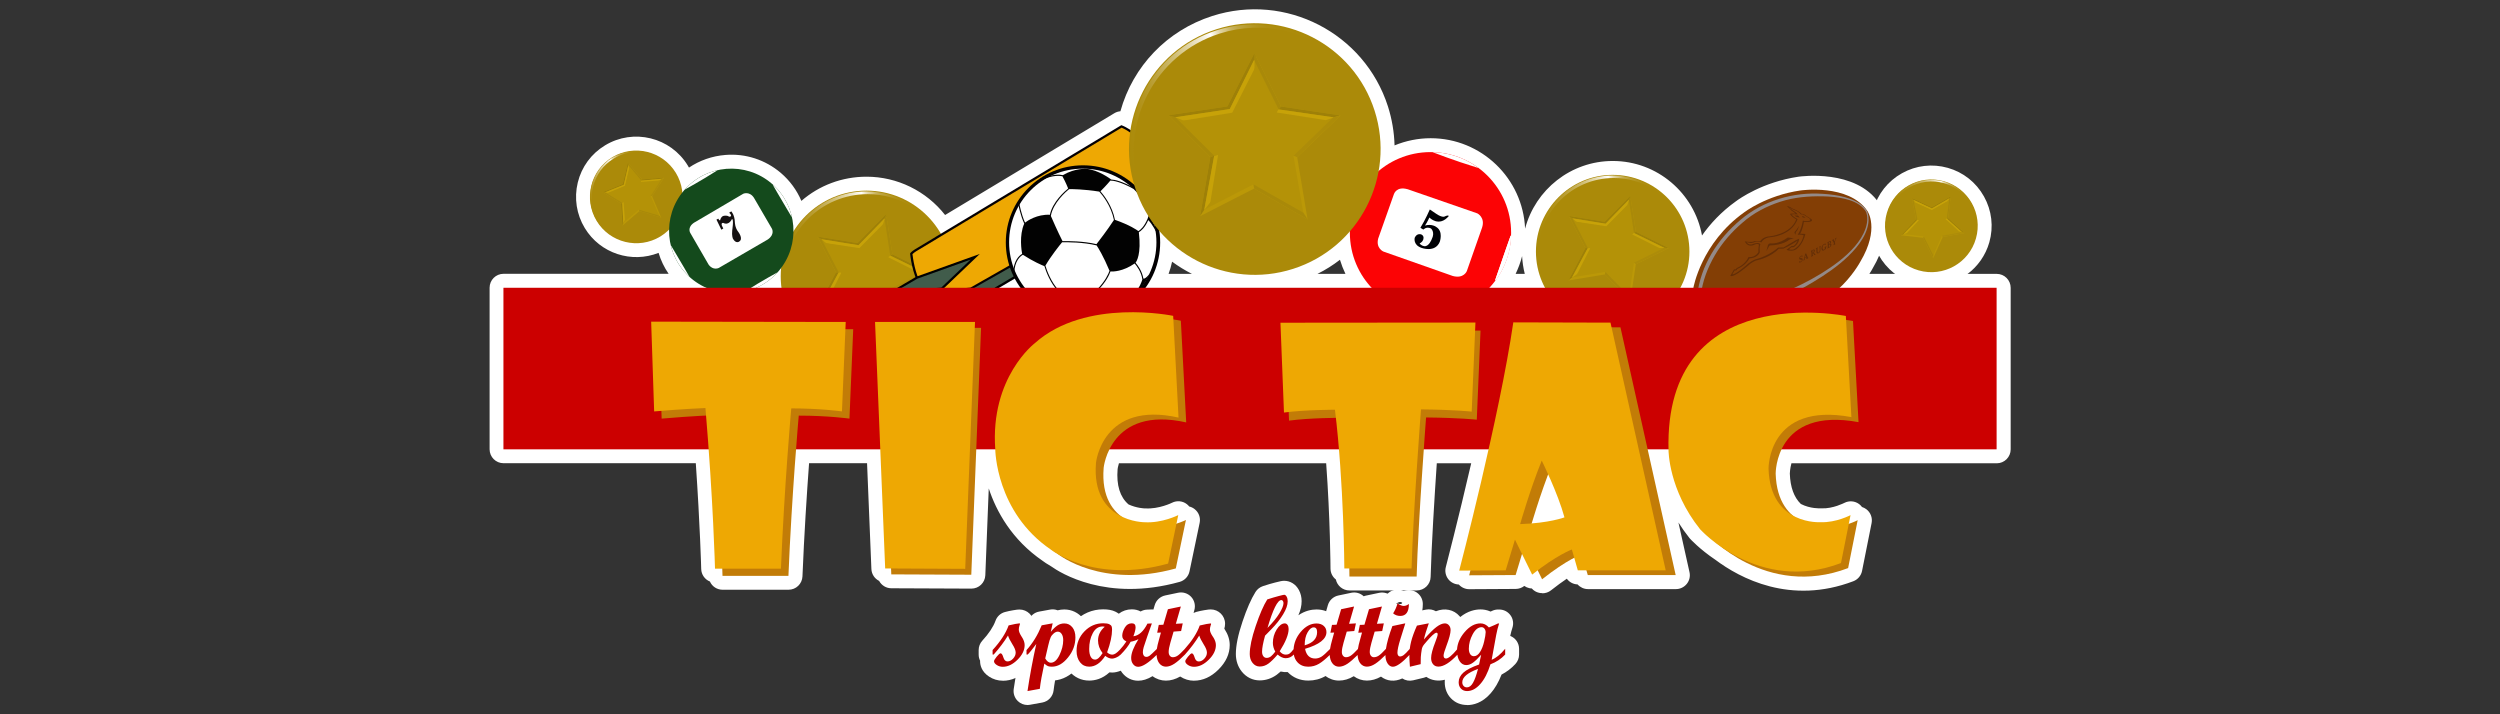 <?xml version="1.0" encoding="UTF-8"?>
<svg id="Layer_1" data-name="Layer 1" xmlns="http://www.w3.org/2000/svg" width="560" height="160" xmlns:xlink="http://www.w3.org/1999/xlink" viewBox="0 0 560 160">
  <rect x="0" y="0" width="560" height="160" fill="#333333" stroke="none"/>
  <defs>
    <style>
      .cls-1 {
        clip-path: url(#clippath-51);
      }

      .cls-2 {
        fill: #020001;
      }

      .cls-3 {
        clip-path: url(#clippath-34);
      }

      .cls-4 {
        clip-path: url(#clippath-38);
      }

      .cls-5 {
        clip-path: url(#clippath-21);
      }

      .cls-6 {
        clip-path: url(#clippath-6);
      }

      .cls-7 {
        clip-path: url(#clippath-7);
      }

      .cls-8 {
        clip-path: url(#clippath-17);
      }

      .cls-9 {
        clip-path: url(#clippath-31);
      }

      .cls-10 {
        clip-path: url(#clippath-15);
      }

      .cls-11 {
        clip-path: url(#clippath-33);
      }

      .cls-12 {
        clip-path: url(#clippath-61);
      }

      .cls-13 {
        clip-path: url(#clippath-18);
      }

      .cls-14 {
        clip-path: url(#clippath-47);
      }

      .cls-15 {
        clip-path: url(#clippath-4);
      }

      .cls-16 {
        fill: url(#linear-gradient-2);
      }

      .cls-17 {
        clip-path: url(#clippath-22);
      }

      .cls-18 {
        clip-path: url(#clippath-23);
      }

      .cls-19 {
        fill: #050002;
      }

      .cls-20 {
        clip-path: url(#clippath-54);
      }

      .cls-21 {
        clip-path: url(#clippath-9);
      }

      .cls-22 {
        fill: #000105;
      }

      .cls-23 {
        clip-path: url(#clippath-10);
      }

      .cls-24 {
        clip-path: url(#clippath-42);
      }

      .cls-25 {
        fill: #020202;
      }

      .cls-26 {
        clip-path: url(#clippath-59);
      }

      .cls-27 {
        fill: #fff;
      }

      .cls-28 {
        clip-path: url(#clippath-43);
      }

      .cls-29 {
        clip-path: url(#clippath-25);
      }

      .cls-30 {
        clip-path: url(#clippath-27);
      }

      .cls-31 {
        clip-path: url(#clippath-60);
      }

      .cls-32 {
        clip-path: url(#clippath-11);
      }

      .cls-33 {
        fill: #c27c07;
      }

      .cls-34 {
        clip-path: url(#clippath-57);
      }

      .cls-35 {
        fill: none;
      }

      .cls-36 {
        fill: url(#linear-gradient-4);
      }

      .cls-37 {
        clip-path: url(#clippath-36);
      }

      .cls-38 {
        clip-path: url(#clippath-35);
      }

      .cls-39 {
        clip-path: url(#clippath-48);
      }

      .cls-40 {
        clip-path: url(#clippath-28);
      }

      .cls-41 {
        fill: url(#linear-gradient-3);
      }

      .cls-42 {
        clip-path: url(#clippath-1);
      }

      .cls-43 {
        clip-path: url(#clippath-56);
      }

      .cls-44 {
        fill: #948a88;
      }

      .cls-45 {
        fill: url(#linear-gradient-5);
      }

      .cls-46 {
        fill: #833e05;
      }

      .cls-47 {
        fill: #c00;
      }

      .cls-48 {
        clip-path: url(#clippath-45);
      }

      .cls-49 {
        clip-path: url(#clippath-46);
      }

      .cls-50 {
        clip-path: url(#clippath-40);
      }

      .cls-51 {
        clip-path: url(#clippath-5);
      }

      .cls-52 {
        clip-path: url(#clippath-20);
      }

      .cls-53 {
        fill: #622d06;
      }

      .cls-54 {
        clip-path: url(#clippath-8);
      }

      .cls-55 {
        clip-path: url(#clippath-52);
      }

      .cls-56 {
        clip-path: url(#clippath-41);
      }

      .cls-57 {
        fill: #eea803;
      }

      .cls-58 {
        fill: #c7a208;
      }

      .cls-59 {
        clip-path: url(#clippath-3);
      }

      .cls-60 {
        clip-path: url(#clippath-26);
      }

      .cls-61 {
        fill: #bc0000;
      }

      .cls-62 {
        fill: #ab8a09;
      }

      .cls-63 {
        clip-path: url(#clippath-12);
      }

      .cls-64 {
        clip-path: url(#clippath-50);
      }

      .cls-65 {
        clip-path: url(#clippath-14);
      }

      .cls-66 {
        clip-path: url(#clippath-30);
      }

      .cls-67 {
        clip-path: url(#clippath-19);
      }

      .cls-68 {
        fill: #9e8008;
      }

      .cls-69 {
        clip-path: url(#clippath-32);
      }

      .cls-70 {
        clip-path: url(#clippath-55);
      }

      .cls-71 {
        fill: #a98909;
      }

      .cls-72 {
        clip-path: url(#clippath-53);
      }

      .cls-73 {
        clip-path: url(#clippath-39);
      }

      .cls-74 {
        fill: #151011;
      }

      .cls-75 {
        fill: #ad8c09;
      }

      .cls-76 {
        fill: #fc0305;
      }

      .cls-77 {
        clip-path: url(#clippath-16);
      }

      .cls-78 {
        clip-path: url(#clippath-2);
      }

      .cls-79 {
        clip-path: url(#clippath-29);
      }

      .cls-80 {
        clip-path: url(#clippath-49);
      }

      .cls-81 {
        fill: #bb9807;
      }

      .cls-82 {
        clip-path: url(#clippath-37);
      }

      .cls-83 {
        fill: #b49207;
      }

      .cls-84 {
        clip-path: url(#clippath-58);
      }

      .cls-85 {
        clip-path: url(#clippath-13);
      }

      .cls-86 {
        fill: url(#linear-gradient);
      }

      .cls-87 {
        clip-path: url(#clippath-24);
      }

      .cls-88 {
        clip-path: url(#clippath);
      }

      .cls-89 {
        fill: #144a1c;
      }

      .cls-90 {
        clip-path: url(#clippath-44);
      }

      .cls-91 {
        fill: #415c4b;
      }
    </style>
    <linearGradient id="linear-gradient" x1="301.49" y1="251.12" x2="320.77" y2="251.12" gradientTransform="translate(5.01 418.24) rotate(-31.27) scale(1 -1)" gradientUnits="userSpaceOnUse">
      <stop offset="0" stop-color="#ab8a09"/>
      <stop offset=".06" stop-color="#ac8c0d"/>
      <stop offset=".12" stop-color="#b1921a"/>
      <stop offset=".19" stop-color="#b89c2f"/>
      <stop offset=".25" stop-color="#c2aa4d"/>
      <stop offset=".32" stop-color="#cfbd73"/>
      <stop offset=".39" stop-color="#dfd3a2"/>
      <stop offset=".46" stop-color="#f2edd9"/>
      <stop offset=".5" stop-color="#fff"/>
      <stop offset=".5" stop-color="#fefefc"/>
      <stop offset=".52" stop-color="#efe8cf"/>
      <stop offset=".54" stop-color="#e1d5a6"/>
      <stop offset=".57" stop-color="#d4c380"/>
      <stop offset=".59" stop-color="#c9b360"/>
      <stop offset=".62" stop-color="#bfa644"/>
      <stop offset=".66" stop-color="#b89c2e"/>
      <stop offset=".7" stop-color="#b2941d"/>
      <stop offset=".74" stop-color="#ae8e12"/>
      <stop offset=".81" stop-color="#ac8b0b"/>
      <stop offset="1" stop-color="#ab8a09"/>
    </linearGradient>
    <clipPath id="clippath">
      <polygon class="cls-35" points="143.81 40.18 148.75 39.76 146.07 43.95 148.11 48.74 143.22 47.29 139.42 50.55 139.11 45.61 134.95 43.05 139.49 41.21 140.63 36.42 143.81 40.18"/>
    </clipPath>
    <clipPath id="clippath-1">
      <polygon class="cls-35" points="143.81 40.18 148.75 39.76 146.07 43.95 148.11 48.74 143.22 47.29 139.42 50.55 139.11 45.61 134.95 43.05 139.49 41.21 140.63 36.42 143.81 40.18"/>
    </clipPath>
    <clipPath id="clippath-2">
      <polygon class="cls-35" points="143.81 40.18 148.75 39.76 146.07 43.95 148.11 48.74 143.22 47.29 139.42 50.55 139.11 45.61 134.95 43.05 139.49 41.21 140.63 36.42 143.81 40.18"/>
    </clipPath>
    <clipPath id="clippath-3">
      <polygon class="cls-35" points="143.81 40.18 148.75 39.76 146.07 43.95 148.11 48.74 143.22 47.29 139.42 50.55 139.11 45.61 134.95 43.05 139.49 41.21 140.63 36.42 143.81 40.18"/>
    </clipPath>
    <clipPath id="clippath-4">
      <polygon class="cls-35" points="143.81 40.18 148.75 39.76 146.07 43.95 148.11 48.74 143.22 47.29 139.42 50.55 139.11 45.61 134.95 43.05 139.49 41.21 140.63 36.42 143.81 40.18"/>
    </clipPath>
    <clipPath id="clippath-5">
      <polygon class="cls-35" points="143.81 40.18 148.75 39.76 146.07 43.95 148.11 48.74 143.22 47.29 139.42 50.55 139.11 45.61 134.95 43.05 139.49 41.21 140.63 36.42 143.81 40.18"/>
    </clipPath>
    <clipPath id="clippath-6">
      <polygon class="cls-35" points="143.81 40.18 148.75 39.76 146.07 43.95 148.11 48.74 143.22 47.29 139.42 50.55 139.11 45.61 134.95 43.05 139.49 41.21 140.63 36.42 143.81 40.18"/>
    </clipPath>
    <clipPath id="clippath-7">
      <polygon class="cls-35" points="140.75 36.98 143.66 40.46 148.21 40.05 145.75 43.9 147.64 48.28 143.09 46.97 139.63 49.94 139.39 45.43 135.54 43.08 139.74 41.38 140.75 36.98"/>
    </clipPath>
    <clipPath id="clippath-8">
      <polygon class="cls-35" points="140.75 36.98 143.66 40.46 148.21 40.05 145.75 43.9 147.64 48.28 143.09 46.97 139.63 49.94 139.39 45.43 135.54 43.08 139.74 41.38 140.75 36.98"/>
    </clipPath>
    <clipPath id="clippath-9">
      <polygon class="cls-35" points="140.75 36.98 143.66 40.46 148.21 40.05 145.75 43.9 147.64 48.28 143.09 46.97 139.63 49.94 139.39 45.43 135.54 43.08 139.74 41.38 140.75 36.98"/>
    </clipPath>
    <linearGradient id="linear-gradient-2" x1="314.62" y1="-92.99" x2="333.9" y2="-92.99" gradientTransform="translate(146.16 -130.05) rotate(15.82) scale(1 -1)" xlink:href="#linear-gradient"/>
    <clipPath id="clippath-10">
      <polygon class="cls-35" points="436.38 48.86 440.06 52.19 435.17 53.09 433.04 57.84 430.77 53.27 425.8 52.71 429.2 49.11 428.25 44.33 432.69 46.4 436.97 43.97 436.38 48.86"/>
    </clipPath>
    <clipPath id="clippath-11">
      <polygon class="cls-35" points="436.38 48.86 440.06 52.19 435.17 53.09 433.04 57.84 430.77 53.27 425.8 52.71 429.2 49.11 428.25 44.33 432.69 46.4 436.97 43.97 436.38 48.86"/>
    </clipPath>
    <clipPath id="clippath-12">
      <polygon class="cls-35" points="436.38 48.86 440.06 52.19 435.17 53.09 433.04 57.84 430.77 53.27 425.8 52.71 429.2 49.11 428.25 44.33 432.69 46.4 436.97 43.97 436.38 48.86"/>
    </clipPath>
    <clipPath id="clippath-13">
      <polygon class="cls-35" points="436.38 48.86 440.06 52.19 435.17 53.09 433.04 57.84 430.77 53.27 425.8 52.71 429.2 49.11 428.25 44.33 432.69 46.4 436.97 43.97 436.38 48.86"/>
    </clipPath>
    <clipPath id="clippath-14">
      <polygon class="cls-35" points="436.38 48.86 440.06 52.19 435.17 53.09 433.04 57.84 430.77 53.27 425.8 52.71 429.2 49.11 428.25 44.33 432.69 46.4 436.97 43.97 436.38 48.86"/>
    </clipPath>
    <clipPath id="clippath-15">
      <polygon class="cls-35" points="436.38 48.86 440.06 52.19 435.17 53.09 433.04 57.84 430.77 53.27 425.8 52.71 429.2 49.11 428.25 44.33 432.69 46.4 436.97 43.97 436.38 48.86"/>
    </clipPath>
    <clipPath id="clippath-16">
      <polygon class="cls-35" points="436.38 48.86 440.06 52.19 435.17 53.09 433.04 57.84 430.77 53.27 425.8 52.71 429.2 49.11 428.25 44.33 432.69 46.4 436.97 43.97 436.38 48.86"/>
    </clipPath>
    <clipPath id="clippath-17">
      <polygon class="cls-35" points="436.64 44.43 436.08 48.95 439.47 51.99 434.98 52.81 433.06 57.18 430.92 52.95 426.39 52.44 429.53 49.19 428.62 44.77 432.74 46.69 436.64 44.43"/>
    </clipPath>
    <clipPath id="clippath-18">
      <polygon class="cls-35" points="436.64 44.43 436.08 48.95 439.47 51.99 434.98 52.81 433.06 57.18 430.92 52.95 426.39 52.44 429.53 49.19 428.62 44.77 432.74 46.69 436.64 44.43"/>
    </clipPath>
    <clipPath id="clippath-19">
      <polygon class="cls-35" points="436.64 44.43 436.08 48.95 439.47 51.99 434.98 52.81 433.06 57.18 430.92 52.95 426.39 52.44 429.53 49.19 428.62 44.77 432.74 46.69 436.64 44.43"/>
    </clipPath>
    <linearGradient id="linear-gradient-3" x1="175.14" y1="104.03" x2="210.81" y2="104.03" gradientTransform="translate(0 161) scale(1 -1)" xlink:href="#linear-gradient"/>
    <clipPath id="clippath-20">
      <polygon class="cls-35" points="199.9 56.95 208.13 61.02 199.87 65.09 198.91 71.49 196.11 71.79 192.14 67.63 183.01 69.13 187.25 61.02 183.13 52.98 192.09 54.44 198.49 47.95 199.9 56.95"/>
    </clipPath>
    <clipPath id="clippath-21">
      <polygon class="cls-35" points="199.9 56.95 208.13 61.02 199.87 65.09 198.91 71.49 196.11 71.79 192.14 67.63 183.01 69.13 187.25 61.02 183.13 52.98 192.09 54.44 198.49 47.95 199.9 56.95"/>
    </clipPath>
    <clipPath id="clippath-22">
      <polygon class="cls-35" points="199.9 56.95 208.13 61.02 199.87 65.09 198.91 71.49 196.11 71.79 192.14 67.63 183.01 69.13 187.25 61.02 183.13 52.98 192.09 54.44 198.49 47.95 199.9 56.95"/>
    </clipPath>
    <clipPath id="clippath-23">
      <polygon class="cls-35" points="199.9 56.95 208.13 61.02 199.87 65.09 198.91 71.49 196.11 71.79 192.14 67.63 183.01 69.13 187.25 61.02 183.13 52.98 192.09 54.44 198.49 47.95 199.9 56.95"/>
    </clipPath>
    <clipPath id="clippath-24">
      <polygon class="cls-35" points="199.9 56.95 208.13 61.02 199.87 65.09 198.91 71.49 196.11 71.79 192.14 67.63 183.01 69.13 187.25 61.02 183.13 52.98 192.09 54.44 198.49 47.95 199.9 56.95"/>
    </clipPath>
    <clipPath id="clippath-25">
      <polygon class="cls-35" points="199.9 56.95 208.13 61.02 199.87 65.09 198.91 71.49 196.11 71.79 192.14 67.63 183.01 69.13 187.25 61.02 183.13 52.98 192.09 54.44 198.49 47.95 199.9 56.95"/>
    </clipPath>
    <clipPath id="clippath-26">
      <polygon class="cls-35" points="199.9 56.95 208.13 61.02 199.87 65.09 198.91 71.49 196.11 71.79 192.14 67.63 183.01 69.13 187.25 61.02 183.13 52.98 192.09 54.44 198.49 47.95 199.9 56.95"/>
    </clipPath>
    <clipPath id="clippath-27">
      <polygon class="cls-35" points="198.13 48.94 199.41 57.26 206.99 60.96 199.41 64.7 198.49 71.22 196.62 71.26 196.16 70.98 192.24 66.99 183.92 68.37 187.87 61 184.03 53.59 192.31 54.93 198.13 48.94"/>
    </clipPath>
    <clipPath id="clippath-28">
      <polygon class="cls-35" points="198.13 48.94 199.41 57.26 206.99 60.96 199.41 64.7 198.49 71.22 196.62 71.26 196.16 70.98 192.24 66.99 183.92 68.37 187.87 61 184.03 53.59 192.31 54.93 198.13 48.94"/>
    </clipPath>
    <clipPath id="clippath-29">
      <polygon class="cls-35" points="198.13 48.94 199.41 57.26 206.99 60.96 199.41 64.7 198.49 71.22 196.62 71.26 196.16 70.98 192.24 66.99 183.92 68.37 187.87 61 184.03 53.59 192.31 54.93 198.13 48.94"/>
    </clipPath>
    <clipPath id="clippath-30">
      <path class="cls-35" d="M338.49,52.13c0,9.97-8.08,18.06-18.06,18.06s-18.06-8.08-18.06-18.06,8.08-18.06,18.06-18.06c9.98,0,18.06,8.09,18.06,18.06Z"/>
    </clipPath>
    <clipPath id="clippath-31">
      <path class="cls-35" d="M338.49,52.13c0,9.97-8.08,18.06-18.06,18.06s-18.06-8.08-18.06-18.06,8.08-18.06,18.06-18.06c9.98,0,18.06,8.09,18.06,18.06Z"/>
    </clipPath>
    <clipPath id="clippath-32">
      <path class="cls-35" d="M338.49,52.13c0,9.97-8.08,18.06-18.06,18.06s-18.06-8.08-18.06-18.06,8.08-18.06,18.06-18.06c9.98,0,18.06,8.09,18.06,18.06Z"/>
    </clipPath>
    <clipPath id="clippath-33">
      <path class="cls-35" d="M338.49,52.13c0,9.97-8.08,18.06-18.06,18.06s-18.06-8.08-18.06-18.06,8.08-18.06,18.06-18.06c9.98,0,18.06,8.09,18.06,18.06Z"/>
    </clipPath>
    <clipPath id="clippath-34">
      <path class="cls-35" d="M338.49,52.13c0,9.97-8.08,18.06-18.06,18.06s-18.06-8.08-18.06-18.06,8.08-18.06,18.06-18.06c9.98,0,18.06,8.09,18.06,18.06Z"/>
    </clipPath>
    <clipPath id="clippath-35">
      <path class="cls-35" d="M338.49,52.13c0,9.97-8.08,18.06-18.06,18.06s-18.06-8.08-18.06-18.06,8.08-18.06,18.06-18.06c9.98,0,18.06,8.09,18.06,18.06Z"/>
    </clipPath>
    <clipPath id="clippath-36">
      <path class="cls-35" d="M172.84,41.1c5.86,4.99,6.56,13.78,1.57,19.64-4.99,5.86-13.78,6.56-19.64,1.57-5.86-4.99-6.56-13.78-1.57-19.64,4.99-5.85,13.79-6.56,19.64-1.57Z"/>
    </clipPath>
    <clipPath id="clippath-37">
      <path class="cls-35" d="M172.84,41.1c5.86,4.99,6.56,13.78,1.57,19.64-4.99,5.86-13.78,6.56-19.64,1.57-5.86-4.99-6.56-13.78-1.57-19.64,4.99-5.85,13.79-6.56,19.64-1.57Z"/>
    </clipPath>
    <clipPath id="clippath-38">
      <path class="cls-35" d="M172.84,41.1c5.86,4.99,6.56,13.78,1.57,19.64-4.99,5.86-13.78,6.56-19.64,1.57-5.86-4.99-6.56-13.78-1.57-19.64,4.99-5.85,13.79-6.56,19.64-1.57Z"/>
    </clipPath>
    <clipPath id="clippath-39">
      <path class="cls-35" d="M172.84,41.1c5.86,4.99,6.56,13.78,1.57,19.64-4.99,5.86-13.78,6.56-19.64,1.57-5.86-4.99-6.56-13.78-1.57-19.64,4.99-5.85,13.79-6.56,19.64-1.57Z"/>
    </clipPath>
    <clipPath id="clippath-40">
      <path class="cls-35" d="M172.84,41.1c5.86,4.99,6.56,13.78,1.57,19.64-4.99,5.86-13.78,6.56-19.64,1.57-5.86-4.99-6.56-13.78-1.57-19.64,4.99-5.85,13.79-6.56,19.64-1.57Z"/>
    </clipPath>
    <clipPath id="clippath-41">
      <path class="cls-35" d="M172.84,41.1c5.86,4.99,6.56,13.78,1.57,19.64-4.99,5.86-13.78,6.56-19.64,1.57-5.86-4.99-6.56-13.78-1.57-19.64,4.99-5.85,13.79-6.56,19.64-1.57Z"/>
    </clipPath>
    <linearGradient id="linear-gradient-4" x1="344.28" y1="109.07" x2="376.2" y2="109.07" gradientTransform="translate(0 161) scale(1 -1)" xlink:href="#linear-gradient"/>
    <clipPath id="clippath-42">
      <polygon class="cls-35" points="366.44 51.92 373.8 55.56 366.42 59.2 365.56 64.92 363.05 65.2 359.49 61.47 351.33 62.82 355.12 55.56 351.43 48.36 359.45 49.67 365.18 43.86 366.44 51.92"/>
    </clipPath>
    <clipPath id="clippath-43">
      <polygon class="cls-35" points="366.44 51.92 373.8 55.56 366.42 59.2 365.56 64.92 363.05 65.2 359.49 61.47 351.33 62.82 355.12 55.56 351.43 48.36 359.45 49.67 365.18 43.86 366.44 51.92"/>
    </clipPath>
    <clipPath id="clippath-44">
      <polygon class="cls-35" points="366.44 51.92 373.8 55.56 366.42 59.2 365.56 64.92 363.05 65.2 359.49 61.47 351.33 62.82 355.12 55.56 351.43 48.36 359.45 49.67 365.18 43.86 366.44 51.92"/>
    </clipPath>
    <clipPath id="clippath-45">
      <polygon class="cls-35" points="366.44 51.92 373.8 55.56 366.42 59.2 365.56 64.92 363.05 65.2 359.49 61.47 351.33 62.82 355.12 55.56 351.43 48.36 359.45 49.67 365.18 43.86 366.44 51.92"/>
    </clipPath>
    <clipPath id="clippath-46">
      <polygon class="cls-35" points="366.44 51.92 373.8 55.56 366.42 59.2 365.56 64.92 363.05 65.2 359.49 61.47 351.33 62.82 355.12 55.56 351.43 48.36 359.45 49.67 365.18 43.86 366.44 51.92"/>
    </clipPath>
    <clipPath id="clippath-47">
      <polygon class="cls-35" points="366.44 51.92 373.8 55.56 366.42 59.2 365.56 64.92 363.05 65.2 359.49 61.47 351.33 62.82 355.12 55.56 351.43 48.36 359.45 49.67 365.18 43.86 366.44 51.92"/>
    </clipPath>
    <clipPath id="clippath-48">
      <polygon class="cls-35" points="366.44 51.92 373.8 55.56 366.42 59.2 365.56 64.92 363.05 65.2 359.49 61.47 351.33 62.82 355.12 55.56 351.43 48.36 359.45 49.67 365.18 43.86 366.44 51.92"/>
    </clipPath>
    <clipPath id="clippath-49">
      <polygon class="cls-35" points="364.86 44.74 366 52.19 372.78 55.51 366 58.85 365.18 64.69 363.51 64.72 363.09 64.47 359.59 60.9 352.14 62.14 355.68 55.54 352.24 48.91 359.65 50.11 364.86 44.74"/>
    </clipPath>
    <clipPath id="clippath-50">
      <polygon class="cls-35" points="364.86 44.74 366 52.19 372.78 55.51 366 58.85 365.18 64.69 363.51 64.72 363.09 64.47 359.59 60.9 352.14 62.14 355.68 55.54 352.24 48.91 359.65 50.11 364.86 44.74"/>
    </clipPath>
    <clipPath id="clippath-51">
      <polygon class="cls-35" points="364.86 44.74 366 52.19 372.78 55.51 366 58.85 365.18 64.69 363.51 64.72 363.09 64.47 359.59 60.9 352.14 62.14 355.68 55.54 352.24 48.91 359.65 50.11 364.86 44.74"/>
    </clipPath>
    <linearGradient id="linear-gradient-5" x1="344.32" y1="197.48" x2="396.64" y2="197.48" gradientTransform="translate(-15.25 328.06) rotate(-17.76) scale(1 -1)" xlink:href="#linear-gradient"/>
    <clipPath id="clippath-52">
      <polygon class="cls-35" points="286.96 23.86 300.28 25.86 290.57 35.23 292.9 49.16 280.91 42.24 268.83 48.42 271.12 35.19 261.77 25.81 274.94 23.83 280.97 11.91 286.96 23.86"/>
    </clipPath>
    <clipPath id="clippath-53">
      <polygon class="cls-35" points="286.96 23.86 300.28 25.86 290.57 35.23 292.9 49.16 280.91 42.24 268.83 48.42 271.12 35.19 261.77 25.81 274.94 23.83 280.97 11.91 286.96 23.86"/>
    </clipPath>
    <clipPath id="clippath-54">
      <polygon class="cls-35" points="286.96 23.86 300.28 25.86 290.57 35.23 292.9 49.16 280.91 42.24 268.83 48.42 271.12 35.19 261.77 25.81 274.94 23.83 280.97 11.91 286.96 23.86"/>
    </clipPath>
    <clipPath id="clippath-55">
      <polygon class="cls-35" points="286.96 23.86 300.28 25.86 290.57 35.23 292.9 49.16 280.91 42.24 268.83 48.42 271.12 35.19 261.77 25.81 274.94 23.83 280.97 11.91 286.96 23.86"/>
    </clipPath>
    <clipPath id="clippath-56">
      <polygon class="cls-35" points="286.96 23.86 300.28 25.86 290.57 35.23 292.9 49.16 280.91 42.24 268.83 48.42 271.12 35.19 261.77 25.81 274.94 23.83 280.97 11.91 286.96 23.86"/>
    </clipPath>
    <clipPath id="clippath-57">
      <polygon class="cls-35" points="286.96 23.86 300.28 25.86 290.57 35.23 292.9 49.16 280.91 42.24 268.83 48.42 271.12 35.19 261.77 25.81 274.94 23.83 280.97 11.91 286.96 23.86"/>
    </clipPath>
    <clipPath id="clippath-58">
      <polygon class="cls-35" points="286.96 23.86 300.28 25.86 290.57 35.23 292.9 49.16 280.91 42.24 268.83 48.42 271.12 35.19 261.77 25.81 274.94 23.83 280.97 11.91 286.96 23.86"/>
    </clipPath>
    <clipPath id="clippath-59">
      <polygon class="cls-35" points="280.91 13.44 286.42 24.51 298.66 26.28 289.74 34.9 291.95 47.65 280.77 41.3 269.76 46.95 271.98 34.88 263.29 26.26 275.47 24.43 280.91 13.44"/>
    </clipPath>
    <clipPath id="clippath-60">
      <polygon class="cls-35" points="280.91 13.44 286.42 24.51 298.66 26.28 289.74 34.9 291.95 47.65 280.77 41.3 269.76 46.95 271.98 34.88 263.29 26.26 275.47 24.43 280.91 13.44"/>
    </clipPath>
    <clipPath id="clippath-61">
      <polygon class="cls-35" points="280.91 13.44 286.42 24.51 298.66 26.28 289.74 34.9 291.95 47.65 280.77 41.3 269.76 46.95 271.98 34.88 263.29 26.26 275.47 24.43 280.91 13.44"/>
    </clipPath>
  </defs>
  <g>
    <path class="cls-27" d="M432.62,64.08c-1.22,0-2.45-.17-3.68-.51h0c-3.47-.98-6.34-3.26-8.1-6.41s-2.18-6.79-1.2-10.26c.98-3.47,3.26-6.34,6.41-8.1,3.15-1.76,6.79-2.18,10.26-1.2,3.47.98,6.34,3.26,8.1,6.41s2.18,6.79,1.2,10.26c-1.69,5.93-7.11,9.82-12.99,9.82ZM430.65,57.58c3.85,1.09,7.88-1.15,8.97-5.01.53-1.87.3-3.83-.65-5.52-.95-1.7-2.49-2.92-4.36-3.45-1.86-.53-3.83-.3-5.52.65-1.7.95-2.92,2.49-3.45,4.36-.53,1.87-.3,3.83.65,5.52.95,1.7,2.49,2.92,4.36,3.45h0Z"/>
    <path class="cls-27" d="M345.44,132.86c-.23,0-.45-.02-.68-.07-.65-.14-1.22-.49-1.65-.98-.19,0-.39-.03-.57-.07-.4-.09-.77-.26-1.1-.49-.53.42-1.2.66-1.9.67l-10.41.06h-.02c-.9,0-1.75-.39-2.34-1.05-.92-.03-1.79-.47-2.36-1.2-.59-.77-.8-1.76-.55-2.7.03-.11,2.75-10.53,5.69-23.26h-7.71c-.5,7.39-1.19,18.36-1.38,25.46-.04,1.69-1.43,3.03-3.12,3.03h-15.06c-1.5,0-2.75-1.05-3.05-2.46-.73-.57-1.2-1.45-1.2-2.45,0-.12-.06-11.19-.97-23.58h-46.42c-.21.7-.29,1.2-.3,1.32-.29,3.6.54,6.26,2.45,7.9,1.82.84,3.56.89,3.58.89.07,0,.13,0,.2,0,3.01.19,5.94-1.25,5.97-1.27,1.07-.54,2.36-.42,3.3.31.21.16.39.34.54.53.42.1.83.29,1.19.57.95.73,1.4,1.93,1.15,3.1l-2.27,10.86c-.24,1.14-1.09,2.05-2.21,2.36-16.43,4.59-26.87-2.12-28.71-3.43-1.03-.59-1.68-1.06-1.95-1.26-6.98-4.78-10.41-11.13-12.1-16.24l-.77,19.45c-.07,1.67-1.44,2.99-3.12,2.99h-.01l-17.92-.08c-1.18,0-2.21-.67-2.74-1.65-.99-.49-1.68-1.49-1.73-2.67l-.97-23.69h-12.99c-.5,6.79-1.1,15.98-1.48,25.35-.07,1.67-1.44,2.99-3.12,2.99h-14.77c-1.27,0-2.36-.75-2.84-1.84-1.12-.45-1.92-1.53-1.95-2.82,0-.1-.25-9.61-1.21-23.68h-43.07c-1.72,0-3.12-1.4-3.12-3.12v-36.19c0-1.72,1.4-3.12,3.12-3.12h36.98c-.99-1.44-1.75-3.02-2.25-4.69-6.01,2.39-13.06.16-16.52-5.54-1.87-3.08-2.43-6.71-1.58-10.21.85-3.5,3.02-6.46,6.11-8.33,6.36-3.86,14.68-1.83,18.54,4.53.09.15.17.3.26.45,2.4-1.61,5.18-2.59,8.14-2.83,4.54-.37,8.95,1.07,12.42,4.01,2.03,1.73,3.6,3.88,4.62,6.28,3.99-3.47,9.12-5.42,14.6-5.42,6.9,0,13.39,3.22,17.59,8.58l37.91-22.8c.42-.26.89-.4,1.36-.44,2.81-10.09,10.43-18.09,20.58-21.34,16.43-5.27,34.08,3.82,39.35,20.26.9,2.83,1.4,5.78,1.48,8.73,2.55-1.05,5.3-1.61,8.09-1.61,11.37,0,20.67,9.01,21.15,20.26,2.28-8.71,10.23-15.16,19.64-15.16,9.96,0,18.27,7.21,19.99,16.69,1.83-2.61,4.29-5.3,7.61-7.67.67-.5,5.95-4.31,14.02-5.5.53-.07,12.8-1.75,18.01,5.91.58.84,3.68,6.07-1.46,14.71-.09.17-.32.58-.69,1.15h28.53c1.72,0,3.12,1.4,3.12,3.12v36.19c0,1.72-1.4,3.12-3.12,3.12h-45.99c-.32,1.2-.36,2.14-.36,2.3.1,3.04.93,5.32,2.47,6.81,2.11,1.09,4.33.98,4.36.98.09,0,.22,0,.31,0,2.5.11,5.04-1.21,5.07-1.22,1.07-.55,2.36-.45,3.32.27.25.19.46.41.64.65.34.11.67.27.96.49.96.72,1.42,1.92,1.19,3.1l-2.14,10.73c-.21,1.05-.95,1.92-1.94,2.3-14.12,5.38-25.41-.67-30.93-4.81-3.53-2.37-5.58-4.63-5.67-4.72-.04-.04-.08-.09-.12-.14-.93-1.17-1.76-2.34-2.47-3.48l2.48,11.13c.21.92-.02,1.89-.61,2.62s-1.48,1.17-2.43,1.17h-19.69c-.92,0-1.76-.4-2.34-1.05-.97-.03-1.86-.52-2.41-1.28-1.03.69-2.21,1.55-3.54,2.6-.55.44-1.24.67-1.94.67ZM383.19,116.5c.29.31,1.91,1.96,4.52,3.71.05.03.1.07.14.11,4.25,3.2,12.78,7.89,23.43,4.57l1.01-5.05c-.07-.05-.14-.11-.21-.17-.02-.02-.06-.05-.08-.07-1.21.3-2.61.51-4.06.47-.92.04-4.47.04-7.95-1.95-.18-.1-.35-.22-.5-.36-3.06-2.67-4.69-6.56-4.84-11.58,0-.41.01-3.52,1.61-6.88.52-1.08,1.61-1.78,2.81-1.78h45.04v-29.96h-32.03c-1.28,0-2.43-.78-2.9-1.97s-.16-2.54.77-3.42c2.54-2.37,3.96-4.98,3.98-5,.02-.04.05-.09.07-.12,3.12-5.21,1.81-7.83,1.68-8.07-2.51-3.67-9.47-3.58-11.95-3.23-6.74.99-11.12,4.28-11.16,4.31-.02.02-.06.05-.09.07-8.4,5.98-10.08,14.79-10.1,14.88-.27,1.48-1.56,2.57-3.07,2.57h-2.91c-1.1,0-2.11-.57-2.67-1.51s-.59-2.11-.07-3.07c1.1-2.06,1.66-4.29,1.66-6.63,0-7.76-6.31-14.07-14.07-14.07s-14.07,6.31-14.07,14.07c0,2.34.56,4.57,1.66,6.63.52.97.49,2.13-.07,3.07s-1.58,1.51-2.67,1.51h-12.45c-1.24,0-2.36-.74-2.86-1.88-.49-1.14-.26-2.46.59-3.37,2.6-2.78,4.03-6.4,4.03-10.2,0-8.24-6.7-14.94-14.94-14.94-3.52,0-6.94,1.25-9.62,3.52-1,.85-2.43.97-3.56.32-1.14-.65-1.74-1.96-1.51-3.25.72-3.99.44-8.16-.8-12.04-4.21-13.16-18.35-20.44-31.51-16.22-9.1,2.92-15.66,10.6-17.12,20.06-.16,1.05-.85,1.94-1.82,2.37s-2.09.34-2.98-.25c-.06-.04-.12-.08-.19-.12l-38.97,23.44c-.72.43-1.58.55-2.39.35-.81-.21-1.5-.74-1.92-1.46-2.87-4.99-8.22-8.1-13.96-8.1s-10.74,2.86-13.7,7.65c-.74,1.19-2.17,1.75-3.52,1.36-1.35-.39-2.26-1.62-2.25-3.02.02-3.22-1.36-6.25-3.8-8.33-2.2-1.88-5-2.78-7.87-2.55-2.88.23-5.5,1.57-7.37,3.76-.03.04-.07.09-.1.13-.06.08-.12.16-.18.24-.79,1.01-2.11,1.43-3.33,1.07s-2.11-1.43-2.22-2.7c-.1-1.12-.44-2.16-1.02-3.1-2.08-3.43-6.56-4.52-9.98-2.44-1.66,1.01-2.82,2.6-3.28,4.49-.46,1.88-.16,3.84.85,5.5,2.08,3.42,6.56,4.52,9.98,2.44.49-.3.95-.66,1.39-1.11.9-.91,2.26-1.18,3.43-.68,1.17.5,1.93,1.66,1.9,2.94-.07,3.27,1.31,6.36,3.8,8.48.8.68,1.7,1.24,2.67,1.67,1.35.59,2.1,2.05,1.79,3.5s-1.58,2.47-3.05,2.47h-42.34v29.96h42.85c1.63,0,2.99,1.27,3.11,2.89.81,11.2,1.18,19.96,1.34,24.16.57.29,1.03.74,1.34,1.29h9.11c.45-9.8,1.1-19.12,1.58-25.46.12-1.63,1.48-2.88,3.11-2.88h18.87c1.67,0,3.05,1.32,3.12,2.99l1,24.2c.34.22.63.5.86.83l12.43.06.99-25.09c.07-1.67,1.44-2.99,3.12-2.99h4.26c1.71,0,3.1,1.38,3.12,3.1,0,.5.29,12.56,11.09,19.91.07.04.13.09.19.14h0s.49.37,1.38.87c.12.07.24.14.36.23.34.26,8.26,6.06,21.65,3l1.03-4.91c-.11-.07-.22-.16-.32-.26-.02-.01-.04-.03-.05-.05-1.48.36-3.27.62-5.15.52-.67-.01-3.56-.17-6.56-1.69-.18-.09-.35-.2-.5-.32-2.64-2.06-5.67-6.09-5.05-13.56.03-.31.29-2.61,1.61-5.26.53-1.06,1.61-1.73,2.79-1.73h51.41c1.62,0,2.97,1.24,3.1,2.86.85,10.25,1.11,20.12,1.18,24.52.36.3.66.67.86,1.11h9.24c.3-7.67.96-17.91,1.5-25.59.11-1.63,1.47-2.9,3.11-2.9h14.53c.95,0,1.84.43,2.43,1.17.59.74.82,1.71.6,2.63-2.22,9.89-4.47,18.92-5.69,23.7.34.17.65.41.9.7l5.49-.03.77-2.52c.37-1.23,1.45-2.1,2.73-2.21,1.28-.1,2.49.58,3.05,1.73l.95,1.93c.16.01.33.04.49.07.41.09.78.27,1.11.51,2.09-1.48,3.75-2.45,4.9-3.05.83-.44,1.81-.47,2.67-.1.86.37,1.51,1.11,1.76,2.01l.17.59c.75.11,1.41.47,1.9,1.02h13.77l-5.43-24.36c-.21-.92.02-1.89.61-2.62s1.48-1.17,2.43-1.17h4.67c1.7,0,3.09,1.36,3.12,3.07v.27s.12,7.86,6.29,15.62ZM339.5,61.35h2.05c-.33-1.3-.53-2.64-.6-3.98-.34,1.37-.84,2.7-1.45,3.98ZM415.76,49.07h0ZM415.72,49.04s0,0,0,0c0,0,0,0,0,0ZM415.7,48.99s.02.03.03.04c0,0-.01-.02-.02-.04,0,0,0,0,0,0ZM343.1,120.37c-.93,0-1.83-.42-2.42-1.15-.65-.8-.86-1.87-.56-2.86.7-2.32,2.12-6.87,3.76-11.21.45-1.18,1.56-1.97,2.82-2.01,1.26-.02,2.42.69,2.94,1.84,1.23,2.75,2.9,6.72,3.81,10.1.42,1.55-.4,3.16-1.89,3.73-.3.11-3.07,1.13-8.2,1.56-.09,0-.17,0-.26,0ZM307.26,67.58h-50.66c-1.17,0-2.24-.65-2.77-1.7s-.44-2.3.26-3.25c1.76-2.43,2.7-5.3,2.7-8.31,0-.7-.06-1.41-.16-2.12-.21-1.37.52-2.72,1.79-3.3s2.75-.25,3.66.8c6.58,7.66,17.05,10.62,26.66,7.54,4.4-1.41,8.31-3.99,11.32-7.49.85-1,2.24-1.35,3.47-.88s2.03,1.65,2.01,2.96v.29c0,3.8,1.43,7.42,4.03,10.2.85.9,1.08,2.23.59,3.37-.52,1.15-1.64,1.88-2.88,1.88ZM295.12,61.35h6.26c-.49-1.02-.9-2.08-1.23-3.16-1.57,1.21-3.25,2.27-5.04,3.16ZM261.76,61.35h5.24c-1.55-.78-3.04-1.7-4.45-2.73-.2.93-.46,1.84-.79,2.73ZM228.59,67.58h-4.82c-1.4,0-2.64-.94-3-2.29s.21-2.79,1.41-3.5l3.52-2.09c.74-.44,1.61-.55,2.44-.32.82.23,1.51.79,1.91,1.55.31.59.67,1.17,1.07,1.71.69.95.79,2.2.26,3.25-.53,1.03-1.6,1.7-2.77,1.7ZM175.06,67.58h-5.67c-1.48,0-2.75-1.03-3.05-2.48s.45-2.9,1.81-3.49c1.53-.67,2.84-1.64,3.9-2.89h0c.11-.13.21-.27.31-.41l.12-.16c.84-1.12,2.32-1.55,3.62-1.05,1.3.5,2.11,1.82,1.98,3.21-.05.54-.08,1.07-.08,1.6,0,.69.05,1.4.14,2.14.12.89-.16,1.79-.75,2.46-.59.68-1.44,1.07-2.34,1.07Z"/>
    <path class="cls-27" d="M313.66,141.08c-1.38,0-2.64-.47-3.65-1.35-1.17-1.02-1.41-2.74-.57-4.03.25-.39.45-.85.6-1.37.27-.95.97-1.71,1.89-2.06.82-.31,1.73-.26,2.51.12.81-.32,1.73-.29,2.54.11,1.06.53,1.73,1.61,1.73,2.79,0,4.28-2.71,5.8-5.04,5.8ZM312.44,135.74h0ZM313.44,135.29h.45l.22-.26c-.15-.13-.36-.19-.45-.19-.32,0-.68.2-.93.44h.24l.07-.11.39.12Z"/>
    <path class="cls-27" d="M224.62,152.48c-1.1,0-2.16-.32-3.07-.92-1.75-1.15-2.01-2.66-2.01-3.46v-.11c-.21-.41-.32-.88-.32-1.37v-1c0-.78.29-1.53.82-2.11,1.48-1.61,2.47-3.12,2.95-4.45.34-.97,1.14-1.71,2.13-1.97.6-.16,1.21-.29,1.81-.39.77-.13,1.11-.17,1.43-.17,1.78,0,3.23,1.44,3.23,3.2,0,.38-.06.75-.17,1.12.02.02.04.06.06.09.77,1.18,1.15,2.37,1.15,3.56,0,1.99-.85,3.84-2.52,5.5-1.66,1.65-3.51,2.49-5.49,2.49Z"/>
    <path class="cls-27" d="M230.16,157.92c-.8,0-1.58-.31-2.17-.88-.72-.7-1.06-1.7-.92-2.7.26-1.75.56-3.53.89-5.32-.7-.57-1.14-1.44-1.14-2.41v-1c0-.77.29-1.52.8-2.09,1.13-1.25,2.08-2.8,2.83-4.64.4-.98,1.27-1.69,2.31-1.88l2.46-.45c.57-.11,1.16-.05,1.69.16.48-.12.98-.19,1.48-.19,1.67,0,3.17.72,4.22,2.03.91,1.13,1.38,2.56,1.38,4.21,0,2.36-.79,4.54-2.35,6.48-1.83,2.27-3.79,3-5.3,3.17-.15.85-.26,1.6-.33,2.22-.15,1.38-1.18,2.49-2.54,2.74l-2.76.5c-.18.04-.37.06-.55.06Z"/>
    <path class="cls-27" d="M267.47,152.48c-1.1,0-2.16-.32-3.07-.92-.01,0-.02-.02-.04-.02-1.05.61-2.13.92-3.2.92s-2.14-.35-2.99-1c-1.14.69-2.19,1.02-3.22,1.02-1.4,0-2.66-.62-3.56-1.75-.12-.16-.24-.32-.34-.49-.71.27-1.33.41-1.92.41-.18,0-.39-.01-.61-.04-1.61,1.48-3.28,1.84-4.54,1.84-1.77,0-3.36-.75-4.47-2.13-.98-1.22-1.48-2.74-1.48-4.53,0-2.49.92-4.74,2.64-6.53,1.75-1.81,3.98-2.77,6.45-2.77,1.11,0,1.97.16,2.7.51.3.14.55.3.79.47.83-.64,1.83-.98,2.92-.98.73,0,1.4.17,1.97.48.42-.24.9-.39,1.41-.41l.99-.04c.16,0,.32,0,.47.01l.29-.98c.32-1.1,1.23-1.93,2.35-2.17l2.9-.61c1.07-.22,2.18.13,2.92.93.74.8,1.01,1.94.7,2.99l-.17.61c.19-.09.39-.17.6-.23.59-.16,1.2-.29,1.81-.39.84-.14,1.15-.17,1.43-.17,1.78,0,3.22,1.44,3.22,3.2,0,.38-.06.75-.17,1.12.02.02.04.06.06.09.77,1.18,1.15,2.37,1.15,3.56,0,1.99-.85,3.84-2.52,5.5-1.66,1.66-3.51,2.49-5.49,2.49ZM274.1,140.55h0ZM253.43,139.45h0Z"/>
    <path class="cls-27" d="M328.62,157.92c-1.43,0-2.68-.52-3.62-1.51-.9-.94-1.38-2.19-1.38-3.59,0-.17,0-.36.02-.56-1.49.39-3,.16-4.14-.64-.17.07-.36.14-.55.19l-2.41.58c-.84.2-1.71.05-2.43-.42-1.74.82-3.46.6-4.77-.41-1.03.59-2.09.89-3.15.89s-2.11-.34-2.95-.98c-1.08.65-2.19.98-3.3.98s-2.16-.36-3.01-1.02c-1.18.68-2.49,1.02-3.88,1.02-1.83,0-3.43-.66-4.62-1.91-.52.04-1.05,0-1.56-.12-.31.27-.6.52-.89.73-1.13.82-2.44,1.26-3.8,1.26-1.58,0-3-.7-4.02-1.97-.87-1.08-1.33-2.44-1.33-3.94,0-1.91.49-4.29,1.49-7.27.97-2.89,1.93-5.06,2.91-6.63.39-.62.98-1.08,1.68-1.31,1.03-.34,1.91-.6,2.7-.8,1.18-.31,1.6-.39,2.05-.39,1.36,0,2.59.77,3.28,2.05.41.75.62,1.6.62,2.52,0,1.01-.24,2.05-.73,3.15,1.5-1.03,2.97-1.3,4.07-1.3.85,0,1.56.16,2.15.39l.39-1.35c.32-1.1,1.23-1.94,2.35-2.17l2.9-.61c1-.21,2.04.09,2.78.79.18-.07.37-.14.57-.17l2.9-.61c1.07-.22,2.18.13,2.92.93s1.01,1.94.7,2.99l-.06.21,1.51-.32c.21-.04.43-.07.65-.07h.13c.66,0,1.29.21,1.81.58.06-.02.13-.03.19-.04l2.66-.52c.76-.15,1.54,0,2.19.37,1.97-.8,4.02-.38,5.29,1.1.05.06.11.12.16.19,1.71-1.37,3.36-1.7,4.56-1.7.62,0,1.41.11,2.24.48l.37-.17c.41-.19.85-.29,1.31-.29h.25c1,0,1.93.47,2.52,1.28.59.8.75,1.84.44,2.79-.2.62-.37,1.24-.49,1.84,1.19.47,1.98,1.61,1.98,2.9v1.28c0,.79-.3,1.55-.84,2.13-.9.97-1.93,1.75-3.09,2.36-.67,1.72-1.48,3.11-2.46,4.22-1.9,2.16-3.91,2.61-5.26,2.61Z"/>
  </g>
  <g>
    <path class="cls-46" d="M379.32,65.47v-1.01s1.73-10.02,11.36-16.88c0,0,4.88-3.79,12.63-4.92,0,0,10.81-1.56,14.98,4.59,0,0,2.86,3.96-1.6,11.41,0,0-1.77,3.32-5.05,6.23l-32.33.59Z"/>
    <path class="cls-44" d="M380.18,66.16c.75-6.72,4.62-12.66,9.67-16.89,5.07-4.32,11.92-6.33,18.48-5.85,1.65.1,3.29.31,4.89.74,1.58.44,3.19,1.06,4.36,2.29.28.32.54.64.72,1.05.15.41.22.82.25,1.24.06.84-.07,1.68-.32,2.47-.49,1.6-1.41,3.02-2.46,4.29-2.13,2.54-4.77,4.57-7.52,6.37-2.76,1.79-5.64,3.38-8.59,4.83l-.45-.99c2.97-1.3,5.92-2.7,8.69-4.41,2.75-1.7,5.43-3.61,7.55-6.07,1.05-1.23,1.95-2.59,2.46-4.12.25-.76.39-1.56.35-2.36-.02-.39-.08-.79-.21-1.16-.14-.34-.4-.67-.66-.95-1.11-1.16-2.69-1.77-4.24-2.13-1.58-.36-3.2-.5-4.82-.53-3.24-.07-6.49.21-9.57,1.22-3.06,1-5.98,2.51-8.4,4.64-2.46,2.09-4.61,4.56-6.23,7.34-1.61,2.76-2.82,5.87-3.13,9.01l-.79-.05Z"/>
    <path class="cls-53" d="M405.87,49.34s.21.5-1.8.36c0,0-.24,1.74-.85,2.65l1.18.05s-.24,1.31-1.04,2.38c0,0-.71,1.12-1.56,1.31,0,0-.9.21-1.64-.14l1.15-.85.44-.02s.57-.33.87-1.13c0,0-1.72,1.12-3.12,1.74,0,0-.68.05-1.07.03,0,0-1.61,1.91-5.13,2.65,0,0-.63.27-1.22.69,0,0-3.55,3.2-4.5,2.75l.84-1.47h.38l.26-.32s1.81-.66,2.61-2.44c0,0,1.37.22,2.22-1.07,0,0-.03-1.04.12-1.67,0,0-.12-.38-.89-.09,0,0-1.48.95-2.29-.69,0,0,1.58.32,2.1-.03,0,0,.59-.14,1.37.02,0,0,.47-1,2.14-1.12,0,0,4.67-.42,5.93-3.8,0,0-.95-.39-1.43-1.23,0,0,.55-.11,1.27-.03,0,0-.27-.32-.89-.68,0,0-.6-.66-1.06-1.04,0,0,.62.09,1.33.6,0,0,1.31.45,1.94,1.15,0,0,.55-.05,1.17.52l1,.63s.23.13.17.32Z"/>
    <path class="cls-46" d="M402.7,52.6s.54-.12,1.31.08c0,0-.32,2.22-2.32,3.22,0,0-.62.11-.95-.06,0,0,.32-.3.5-.44l.55-.02s1.15-.69,1.23-1.91c0,0-.57.16-1.66.87,0,0-1.26.71-1.83,1.09l-1.22.02s-1.91,1.81-4.99,2.62c0,0-.63.12-1.72.96,0,0-2.76,2.54-3.55,2.41,0,0,.26-.42.49-.84l.36-.02.3-.36s1.72-.62,2.69-2.34c0,0,1.67-.01,2.27-1.28l.02-.11s-.14-1.18.14-1.75c0,0-.27-.69-1.88,0,0,0-.77.24-1.22-.52,0,0,.6.17.96.22,0,0,.36.03,1.09-.3,0,0,.52-.17,1.28.16,0,0,.49-1.09,2.13-1.17,0,0,4.6-.32,5.98-4.04,0,0-.87-.44-1.4-1.04,0,0,.72-.11,1.43-.02,0,0-.3-.44-.82-.71,0,0-.85-.57-1.2-.95,0,0,.9.59,1.66.84,0,0,.52.21,1.09.82,0,0,.44-.03.54.05,0,0,1,.59,1.67,1.09l-.27-.02.11.25s-.72.29-1.64.02c0,0-.27,1.99-1.17,3.18Z"/>
    <path class="cls-53" d="M403.67,48.42s.36-.11.8.45c0,0-.19-.14-.63-.16,0,0-.19-.19-.17-.3Z"/>
    <path class="cls-53" d="M401.95,48.28h.79s.19.17.41.47c0,0-.86-.12-1.2-.47Z"/>
    <path class="cls-53" d="M402.93,50.6s-.27.68-.9,1.31c0,0-.28.3.29.65,0,0-.33-.35.21-.87,0,0,.36-.52.41-1.09Z"/>
    <path class="cls-53" d="M400.46,53.19s.75.05,1.36.27c0,0-.75.02-1.18.35,0,0-1.3,1.1-4.18,1.17,0,0-.12.05-.22.24l-.59,1.06.35-1.3s.06-.57.9-.45c0,0,1.65.11,3.56-1.33Z"/>
    <g>
      <path class="cls-53" d="M403.03,58.6v-.03s0-.07.02-.07c.02-.01.06,0,.11.05.05.04.09.07.13.07s.09,0,.14-.03c.06-.03.1-.07.13-.12.04-.06.05-.11.05-.17s-.03-.1-.09-.12c-.02,0-.09-.01-.19-.02-.1,0-.17-.02-.21-.05-.06-.04-.09-.11-.09-.22,0-.11.03-.21.09-.32.06-.11.16-.19.27-.25.03-.02.07-.03.12-.04.05-.01.09-.02.11-.04h.02s.02-.02.02-.02c.03-.02.06,0,.07.02.01.04.02.09.02.18,0,.06-.01.09-.04.1-.01,0-.04,0-.09-.04s-.09-.05-.12-.06-.07,0-.12.02c-.05.02-.09.07-.12.12s-.04.1-.04.14c0,.06.03.1.07.12.02,0,.09.01.19.01s.17.01.21.04.06.06.08.09c.01.04.02.07.02.11v.04s0,.1-.02.16c-.01.06-.04.12-.08.18-.07.12-.17.21-.29.27-.04.02-.08.03-.14.05s-.1.03-.11.04l-.04.02s-.06,0-.07-.02c0-.04-.02-.11-.02-.21Z"/>
      <path class="cls-53" d="M404.44,57.71c-.09.04-.14.08-.16.1-.03.04-.04.11-.04.21,0,.04,0,.07.01.09,0,.02.02.03.02.04s.01.02.01.03c0,.02-.04.06-.13.11s-.14.07-.17.08c-.02,0-.04,0-.04-.02v-.02s.01-.03.03-.06c.02-.02.04-.06.05-.09.03-.07.1-.31.21-.72.02-.1.05-.2.07-.3.02-.1.04-.17.05-.22.02-.09.07-.14.14-.18h0s.09,0,.12.06c.03.06.08.17.13.34.06.17.11.32.19.47.02.04.04.07.06.09,0,0,.02,0,.04.01.02,0,.03.02.03.04,0,.04-.03.08-.1.12l-.15.07c-.09.05-.16.07-.17.08-.02,0-.04,0-.04-.03,0,0,0-.02.01-.04.01-.02.02-.03.02-.04.01-.03.02-.07.02-.12,0-.1-.02-.16-.05-.17-.02,0-.07.02-.16.07ZM404.33,57.66h.01s.09-.05.09-.05c.08-.04.12-.07.12-.07s0-.02-.02-.05c-.01-.02-.02-.05-.02-.08s-.02-.07-.04-.14-.03-.11-.04-.13c0-.02,0-.03-.01-.03,0,0-.02.07-.04.21s-.04.21-.04.22c-.02.08-.04.12-.03.12h0s0,.02.02,0Z"/>
      <path class="cls-53" d="M405.75,56.65c0-.16-.01-.27-.03-.32-.01-.02-.02-.04-.06-.05-.02-.01-.04-.02-.04-.05s.09-.08.29-.18l.06-.03.11-.06c.21-.11.35-.1.41.02.02.04.02.09.03.15,0,.11-.04.22-.13.35-.04.05-.06.08-.06.09,0,0,0,.02.01.03,0,.01.04.05.08.12.05.07.08.11.11.14.02.02.05.04.08.05.06.02.09.03.09.04,0,.02,0,.04-.02.06s-.04.04-.08.06h-.03c-.09.06-.16.07-.19.04s-.07-.09-.12-.18c-.05-.09-.08-.15-.09-.16-.03-.04-.07-.04-.12-.01-.02.01-.04.06-.03.16,0,.09.01.17.03.22,0,.02.02.05.06.07.02.02.04.04.04.05,0,.02-.06.07-.18.14-.12.06-.2.1-.23.11-.04.01-.06,0-.06-.04,0-.01.01-.04.04-.07s.04-.06.05-.09c.01-.02.01-.09.01-.19v-.2c0-.17,0-.26,0-.29ZM406.03,56.1s-.04.04-.04.06c0,.02,0,.08,0,.15v.17c0,.08,0,.13.01.14,0,.01.03,0,.07-.01.07-.03.12-.09.16-.15.04-.07.06-.14.06-.22v-.02c0-.07-.02-.12-.06-.15s-.08-.03-.14,0l-.04.02s-.01,0-.02,0Z"/>
      <path class="cls-53" d="M407.31,56.72c-.08.04-.15.06-.21.05-.06-.01-.11-.04-.14-.08s-.05-.11-.06-.17-.01-.21-.02-.41,0-.32-.01-.36c-.01-.02-.03-.04-.06-.04-.03,0-.05-.01-.05-.03,0-.03,0-.06.03-.07.02-.02.06-.04.11-.07l.22-.11s.07-.02.07,0c0,.01-.01.04-.03.09-.02.05-.03.1-.04.16,0,.06-.01.15,0,.29v.28c0,.24.06.35.17.34.02,0,.06-.01.1-.04.04-.02.08-.06.11-.1.04-.04.06-.09.08-.15.03-.09.04-.24.04-.44,0-.21-.01-.35-.03-.44,0-.03-.02-.07-.04-.1-.02-.03-.03-.05-.03-.06,0-.03.06-.07.16-.13l.06-.03c.08-.04.12-.05.12-.03,0,.03,0,.06-.02.09-.05.07-.07.11-.07.12-.01.04-.01.17,0,.39v.43c-.01.17-.08.32-.19.45-.06.07-.12.12-.19.16l-.07.04Z"/>
      <path class="cls-53" d="M408.72,55.38s.02-.04.05-.07c.04-.02.11-.06.21-.12.11-.06.16-.06.16-.02,0,.01,0,.03-.02.06-.03.05-.05.09-.06.11s-.01.09-.02.2c0,.11-.02.18-.04.21s-.06.06-.11.1c-.18.13-.28.19-.29.21l-.03.02c-.07.03-.13.05-.21.06-.07,0-.13-.01-.19-.06-.11-.07-.16-.21-.16-.41,0-.2.04-.39.14-.57.05-.09.11-.18.18-.26.07-.07.15-.13.22-.17l.04-.02c.06-.02.11-.05.17-.06s.1-.02.11-.02l.02-.02h.02s.08.03.09.2c0,.05-.01.09-.04.1,0,0-.04,0-.09-.03s-.08-.04-.1-.04c-.06-.01-.12,0-.17.02-.05.02-.1.06-.14.1-.04.04-.08.09-.11.16-.06.13-.09.27-.09.44s.03.29.09.36c.03.04.07.06.11.07.04.01.09,0,.14-.02.05-.02.09-.06.12-.11.02-.04.04-.1.04-.17,0-.07-.02-.14-.04-.19-.02-.02-.03-.04-.03-.04Z"/>
      <path class="cls-53" d="M409.41,54.63c0-.08,0-.14-.01-.17-.01-.02-.02-.05-.06-.06-.02-.01-.04-.02-.04-.04,0-.03.02-.05.05-.07s.12-.07.27-.15l.12-.07c.14-.07.24-.1.3-.07.07.02.11.09.12.21,0,.1-.04.2-.12.32-.04.05-.06.08-.06.08,0,0,.01,0,.04,0,.06,0,.11,0,.14.03.04.04.07.09.07.17v.02c0,.12-.04.23-.12.34-.07.11-.19.19-.32.27l-.13.07h-.02s-.12.07-.12.07l-.08.04h-.02c-.07.05-.11.05-.11.02,0-.02.01-.06.04-.09.03-.04.05-.07.06-.11s.01-.14,0-.3v-.5ZM409.66,55.08c0,.14,0,.22.02.24.02.02.06.02.11,0h0c.07-.04.11-.09.15-.15.03-.06.05-.13.05-.2v-.03c0-.07-.02-.12-.07-.15-.04-.02-.1-.02-.17.01l-.04.02s-.04.02-.04.04,0,.04,0,.07v.12h0v.04h0ZM409.71,54.2s-.06.04-.06.06c0,.02-.01.07,0,.15v.19c0,.07.01.1.04.09h.01s.02-.01.02-.01h.01c.06-.04.11-.09.14-.15.04-.06.05-.12.05-.19v-.02c0-.06-.02-.11-.05-.13-.03-.02-.07-.02-.12,0h-.01s-.03.03-.03.03Z"/>
      <path class="cls-53" d="M410.78,54.45c0-.06-.08-.21-.22-.44-.04-.06-.07-.1-.09-.11-.06-.05-.09-.08-.1-.09v-.02s.11-.09.28-.17l.05-.03c.07-.04.11-.04.11-.01,0,0,0,.02-.02.05-.01.02-.02.05-.02.07,0,.06.04.17.13.32.02.05.04.07.05.06.02-.01.06-.11.11-.3.03-.12.05-.2.05-.26,0-.02,0-.04-.02-.06-.01-.02-.02-.03-.02-.04,0-.03.03-.06.1-.1l.06-.02c.07-.04.12-.06.15-.06.02,0,.02,0,.02.03,0,.02-.02.06-.06.11-.04.06-.07.11-.09.14-.02.04-.07.19-.16.44-.06.16-.08.29-.08.39s.01.18.04.23c0,.02.03.04.06.04.03.01.04.02.04.05s-.09.08-.27.17l-.13.07c-.06.03-.09.03-.09,0,0-.02.01-.04.04-.09.03-.04.05-.08.06-.11.03-.07.04-.17.03-.29Z"/>
    </g>
  </g>
  <g>
    <path class="cls-62" d="M151.39,38.72c2.97,4.9,1.41,11.29-3.48,14.26-4.9,2.97-11.29,1.41-14.26-3.49-2.97-4.9-1.41-11.29,3.48-14.26,4.9-2.97,11.28-1.41,14.26,3.49Z"/>
    <path class="cls-86" d="M137.47,35.52c3.26-1.98,7.19-1.91,10.29-.17-3.15-1.92-7.24-2.06-10.62-.02-4.82,2.92-6.36,9.21-3.43,14.03.95,1.56,2.25,2.77,3.74,3.6-1.35-.82-2.54-1.97-3.41-3.41-2.93-4.82-1.39-11.11,3.43-14.03Z"/>
    <g>
      <polygon id="SVGID" class="cls-81" points="143.81 40.18 148.75 39.76 146.07 43.95 148.11 48.74 143.22 47.29 139.42 50.55 139.11 45.61 134.95 43.05 139.49 41.21 140.63 36.42 143.81 40.18"/>
      <g class="cls-88">
        <polygon class="cls-68" points="140.49 36.16 140.79 36.44 141.01 37.97 140.05 41.73 136.17 43.18 134.72 43.07 139.38 41.07 140.49 36.16"/>
      </g>
      <g class="cls-42">
        <polygon class="cls-68" points="144.01 39.79 143.63 40.49 143.65 40.68 147.72 40.34 148.18 40.07 148.92 39.65 144.01 39.79"/>
      </g>
      <g class="cls-78">
        <polygon class="cls-68" points="139.36 50.72 139.77 49.58 139.89 49.34 139.69 45.22 138.9 45.72 139.36 50.72"/>
      </g>
      <g class="cls-59">
        <polygon class="cls-71" points="140.56 36.07 140.76 37.03 141.01 37.97 143.53 40.9 143.59 40.63 143.88 40.01 140.56 36.07"/>
      </g>
      <g class="cls-15">
        <polygon class="cls-75" points="149.08 39.69 148.92 39.67 147.9 40.22 147.58 40.47 145.45 43.84 146.31 43.98 149.08 39.69"/>
      </g>
      <g class="cls-51">
        <polygon class="cls-71" points="143.24 47.7 143.29 47.45 142.96 46.66 143.16 46.46 147.44 48.09 148.32 48.92 148.53 49.16 143.24 47.7"/>
      </g>
      <g class="cls-6">
        <polygon class="cls-71" points="138.76 45.76 138.98 45.68 139.82 45.17 136.62 43.22 136.41 43.12 134.96 43.05 134.72 43.07 138.76 45.76"/>
      </g>
    </g>
    <g>
      <polygon id="SVGID-2" data-name="SVGID" class="cls-83" points="140.75 36.98 143.66 40.46 148.21 40.05 145.75 43.9 147.64 48.28 143.09 46.97 139.63 49.94 139.39 45.43 135.54 43.08 139.74 41.38 140.75 36.98"/>
      <g class="cls-7">
        <polygon class="cls-58" points="140.75 36.87 140.97 37.82 140.05 41.71 136.38 43.18 136.16 43.18 135.3 43.06 139.63 41.28 140.75 36.87"/>
      </g>
      <g class="cls-54">
        <polygon class="cls-58" points="143.51 40.92 143.67 40.45 143.87 40.32 148.54 39.87 147.33 40.62 143.51 40.92"/>
      </g>
      <g class="cls-21">
        <polygon class="cls-58" points="139.21 45.57 139.67 45.3 139.98 45.43 140.09 49.01 139.92 49.34 139.57 50.12 139.21 45.57"/>
      </g>
    </g>
    <polygon class="cls-83" points="136.23 43.2 140 41.62 140.96 37.61 143.58 40.75 147.68 40.42 145.49 43.89 147.2 47.78 143.06 46.68 139.98 49.33 139.68 45.27 136.23 43.2"/>
  </g>
  <g>
    <path class="cls-62" d="M442.61,53.42c-1.56,5.52-7.3,8.72-12.82,7.15-5.52-1.56-8.72-7.3-7.15-12.82,1.56-5.52,7.3-8.72,12.82-7.15,5.52,1.56,8.73,7.3,7.15,12.82Z"/>
    <path class="cls-16" d="M435.48,41.04c3.67,1.04,6.29,3.96,7.14,7.42-.74-3.62-3.42-6.71-7.22-7.79-5.42-1.54-11.08,1.61-12.61,7.04-.5,1.76-.5,3.53-.09,5.19-.32-1.55-.29-3.2.17-4.82,1.54-5.43,7.19-8.58,12.61-7.04Z"/>
    <g>
      <polygon id="SVGID-3" data-name="SVGID" class="cls-81" points="436.38 48.86 440.06 52.19 435.17 53.09 433.04 57.84 430.77 53.27 425.8 52.71 429.2 49.11 428.25 44.33 432.69 46.4 436.97 43.97 436.38 48.86"/>
      <g class="cls-23">
        <polygon class="cls-68" points="437.07 43.7 437.07 44.1 436.1 45.31 432.69 47.17 428.98 45.31 428.08 44.17 432.72 46.23 437.07 43.7"/>
      </g>
      <g class="cls-32">
        <polygon class="cls-68" points="436.81 48.74 436.04 48.94 435.91 49.09 438.93 51.83 439.44 51.99 440.25 52.25 436.81 48.74"/>
      </g>
      <g class="cls-63">
        <polygon class="cls-68" points="425.63 52.78 426.75 52.3 427 52.22 429.89 49.27 428.99 49.04 425.63 52.78"/>
      </g>
      <g class="cls-85">
        <polygon class="cls-71" points="437.19 43.68 436.61 44.48 436.1 45.31 435.66 49.15 435.9 49.01 436.56 48.79 437.19 43.68"/>
      </g>
      <g class="cls-65">
        <polygon class="cls-75" points="440.33 52.39 440.23 52.25 439.14 51.89 438.73 51.82 434.82 52.55 435.3 53.29 440.33 52.39"/>
      </g>
      <g class="cls-10">
        <polygon class="cls-71" points="430.49 53.56 430.71 53.42 431.06 52.65 431.34 52.66 433.07 56.9 433.05 58.11 433.03 58.43 430.49 53.56"/>
      </g>
      <g class="cls-77">
        <polygon class="cls-71" points="428.86 48.96 429.07 49.07 430.01 49.34 429.26 45.67 429.2 45.44 428.25 44.33 428.08 44.16 428.86 48.96"/>
      </g>
    </g>
    <g>
      <polygon id="SVGID-4" data-name="SVGID" class="cls-83" points="436.64 44.43 436.08 48.95 439.47 51.99 434.98 52.81 433.06 57.18 430.92 52.95 426.39 52.44 429.53 49.19 428.62 44.77 432.74 46.69 436.64 44.43"/>
      <g class="cls-8">
        <polygon class="cls-58" points="436.73 44.36 436.18 45.17 432.7 47.15 429.13 45.46 428.98 45.3 428.48 44.59 432.73 46.54 436.73 44.36"/>
      </g>
      <g class="cls-13">
        <polygon class="cls-58" points="435.64 49.14 436.09 48.94 436.32 49.01 439.83 52.11 438.46 51.74 435.64 49.14"/>
      </g>
      <g class="cls-67">
        <polygon class="cls-58" points="429.31 49.16 429.82 49.31 429.93 49.64 427.38 52.15 427.03 52.25 426.22 52.51 429.31 49.16"/>
      </g>
    </g>
    <polygon class="cls-83" points="429.02 45.37 432.74 47.06 436.32 45.02 435.81 49.08 438.84 51.86 434.8 52.61 433.13 56.52 431.11 52.74 427.08 52.28 429.84 49.31 429.02 45.37"/>
  </g>
  <g>
    <path class="cls-62" d="M213.3,61.91c0,10.61-8.6,19.21-19.21,19.21s-19.21-8.6-19.21-19.21,8.6-19.21,19.21-19.21,19.21,8.6,19.21,19.21Z"/>
    <path class="cls-41" d="M194.36,43.49c7.06,0,13.2,3.88,16.45,9.61-3.15-6.07-9.47-10.22-16.78-10.22-10.43,0-18.9,8.46-18.9,18.9,0,3.38.9,6.54,2.45,9.29-1.35-2.6-2.12-5.55-2.12-8.68,0-10.44,8.46-18.9,18.9-18.9Z"/>
    <g>
      <polygon id="SVGID-5" data-name="SVGID" class="cls-81" points="199.9 56.95 208.13 61.02 199.87 65.09 198.91 71.49 196.11 71.79 192.14 67.63 183.01 69.13 187.25 61.02 183.13 52.98 192.09 54.44 198.49 47.95 199.9 56.95"/>
      <g class="cls-52">
        <polygon class="cls-68" points="198.51 47.4 198.72 48.13 197.6 50.77 192.47 55.8 184.95 54.37 182.76 52.79 192.04 54.11 198.51 47.4"/>
      </g>
      <g class="cls-5">
        <polygon class="cls-68" points="200.6 56.53 199.34 57.26 199.17 57.59 205.94 60.95 206.93 60.97 208.5 61.02 200.6 56.53"/>
      </g>
      <g class="cls-17">
        <polygon class="cls-68" points="182.73 69.34 184.48 67.93 184.9 67.68 188.56 60.96 186.83 61 182.73 69.34"/>
      </g>
      <g class="cls-18">
        <polygon class="cls-71" points="198.72 47.33 198.1 49.04 197.6 50.77 198.77 57.82 199.12 57.45 200.18 56.75 198.72 47.33"/>
      </g>
      <g class="cls-87">
        <polygon class="cls-75" points="208.72 61.25 208.47 61.05 206.34 60.95 205.58 61.03 198.98 64.31 200.22 65.37 208.72 61.25"/>
      </g>
      <g class="cls-29">
        <polygon class="cls-71" points="191.79 68.3 192.1 67.95 192.33 66.38 192.84 66.25 197.26 70.73 197.47 71.58 195.88 72.22 191.79 68.3"/>
      </g>
      <g class="cls-60">
        <polygon class="cls-71" points="186.57 60.93 186.99 61.02 188.8 61.02 185.61 54.86 185.38 54.49 183.14 52.99 182.76 52.78 186.57 60.93"/>
      </g>
    </g>
    <g>
      <polygon id="SVGID-6" data-name="SVGID" class="cls-83" points="198.13 48.94 199.41 57.26 206.99 60.96 199.41 64.7 198.49 71.22 196.62 71.26 196.16 70.98 192.24 66.99 183.92 68.37 187.87 61 184.03 53.59 192.31 54.93 198.13 48.94"/>
      <g class="cls-30">
        <polygon class="cls-58" points="198.25 48.77 197.69 50.49 192.49 55.76 185.28 54.55 184.92 54.34 183.67 53.33 192.23 54.67 198.25 48.77"/>
      </g>
      <g class="cls-40">
        <polygon class="cls-58" points="198.72 57.82 199.43 57.23 199.87 57.23 207.68 61 205.05 61.02 198.72 57.82"/>
      </g>
      <g class="cls-79">
        <polygon class="cls-58" points="187.46 61.05 188.45 61.07 188.8 61.58 185.53 67.35 184.96 67.7 183.65 68.59 187.46 61.05"/>
      </g>
    </g>
    <polygon class="cls-83" points="185.03 54.45 192.5 55.58 197.87 50.15 198.99 57.63 205.8 61.05 198.99 64.43 198 71.41 197.37 71.45 196.91 71.03 192.47 66.51 185.06 67.75 188.48 61.05 185.03 54.45"/>
  </g>
  <g>
    <polygon class="cls-91" points="215.51 64.06 216.01 65.64 221.41 65.89 222.8 64.94 222.99 64.63 227.57 61.91 229.18 60.81 227.97 57.46 224.91 56.83 215.51 64.06"/>
    <path d="M221.49,66.15l-5.66-.26-.61-1.91,9.64-7.4,3.32.69,1.32,3.66-1.77,1.22-4.54,2.69-.23.34-1.46.98ZM216.2,65.4l5.14.24,1.27-.87.25-.36,4.57-2.71,1.43-.98-1.08-3.03-2.81-.58-9.17,7.05.41,1.23Z"/>
  </g>
  <g>
    <g>
      <path class="cls-57" d="M204.13,56.85s.46,4.54,2.02,6.82l1.89,1.89,9.42-.89,9.01-5.14,5.93-9.64,16.79-5.05,9.8-1.64-2.14-8.71-3.15-4.76s-1.35-1.01-2.48-1.43l-46.16,27.77s-.72.46-.93.76Z"/>
      <path class="cls-19" d="M207.94,65.81l-1.98-1.98c-1.61-2.34-2.08-6.78-2.09-6.97v-.09s.04-.07.04-.07c.23-.32.92-.77.99-.82l46.28-27.84.11.04c1.16.43,2.49,1.42,2.55,1.46l.06.06,3.19,4.84,2.21,8.97-10.07,1.68-16.67,5.02-5.97,9.64-9.11,5.17-9.55.88ZM204.39,56.92c.08.69.59,4.59,1.96,6.59l1.78,1.78,9.26-.87,8.9-5.07,5.95-9.66,16.88-5.08,9.57-1.6-2.07-8.4-3.11-4.68c-.21-.15-1.31-.94-2.27-1.33l-46.06,27.71c-.22.14-.61.42-.79.61Z"/>
    </g>
    <g>
      <path class="cls-91" d="M199.67,65.14l.84-.08.92-.55,3.96-2.31,13.04-4.67-7.49,7.15s-9.59.92-11.27.45Z"/>
      <path d="M201.49,65.52c-.93,0-1.55-.04-1.89-.14l-1.31-.36,2.14-.21,4.84-2.84,14.21-5.09-8.41,8.03h-.09c-.06.02-6.2.6-9.49.6ZM201.08,65c.12,0,.26,0,.41,0,3.05,0,8.59-.51,9.35-.58l6.57-6.27-11.92,4.27-4.41,2.57Z"/>
    </g>
  </g>
  <g>
    <path id="SVGID-7" data-name="SVGID" class="cls-76" d="M338.49,52.13c0,9.97-8.08,18.06-18.06,18.06s-18.06-8.08-18.06-18.06,8.08-18.06,18.06-18.06c9.98,0,18.06,8.09,18.06,18.06Z"/>
    <g class="cls-66">
      <path class="cls-27" d="M319.94,32.6l1.01,1.51s4.63,1.81,10.1,3.49l.72-.17.21-1.81-12.04-3.03Z"/>
    </g>
    <g class="cls-9">
      <path class="cls-27" d="M338.92,52.05l-.59.89s-1.3,3.62-3.39,9.74l.12,1.27,3.22-1.7,1.89-8.01-1.26-2.18Z"/>
    </g>
    <g class="cls-69">
      <path class="cls-27" d="M338.92,52.05l-.59.89s-1.3,3.62-3.39,9.74l.12,1.27,3.22-1.7,1.89-8.01-1.26-2.18Z"/>
    </g>
    <g class="cls-11">
      <path class="cls-27" d="M301.95,52.23l.59-.89s1.3-3.62,3.39-9.74l-.12-1.27-3.22,1.7-1.89,8.01,1.27,2.18Z"/>
    </g>
    <g class="cls-3">
      <path class="cls-27" d="M315.27,42.37l15.66,5.43s1.81.89,1.05,3.2l-3.41,9.72s-.67,1.77-3.15,1.1l-15.53-5.47s-1.73-.72-1.18-2.9l3.53-9.97s.55-1.81,3.03-1.1Z"/>
    </g>
    <g class="cls-38">
      <path class="cls-22" d="M324.55,48.41s-.09-.32-.89.06c0,0-.54.41-2.02-.63l-1.36-.92s-1.04,2.4-2.11,4.1l.66.41s.66-.76,1.7-.26c0,0,1,.82.17,2.43,0,0-.6,1.63-1.63,1.55,0,0-.79-.09-1.07-.66,0,0,.5-.09.79-.79,0,0,.35-.79-.38-1.17,0,0-.98-.44-1.51.72,0,0-.44,1.58,1.51,2.27,0,0,3.06,1.17,4.1-1.36,0,0,.84-2.34-.79-3.32,0,0-.95-.76-2.52-.32,0,0,.54-.79.98-1.8.01,0,2.16,2.28,4.36-.34Z"/>
    </g>
  </g>
  <g>
    <path id="SVGID-8" data-name="SVGID" class="cls-89" d="M172.84,41.1c5.86,4.99,6.56,13.78,1.57,19.64-4.99,5.86-13.78,6.56-19.64,1.57-5.86-4.99-6.56-13.78-1.57-19.64,4.99-5.85,13.79-6.56,19.64-1.57Z"/>
    <g class="cls-37">
      <path class="cls-27" d="M152.09,42.24l1.4.17s3.38-1.81,7.1-4.19l.26-.5-.96-1.03-7.8,5.55Z"/>
    </g>
    <g class="cls-82">
      <path class="cls-27" d="M175.56,61.17l-1.4-.16s-3.38,1.81-7.1,4.18l-.26.5.96,1.03,7.8-5.55Z"/>
    </g>
    <g class="cls-4">
      <path class="cls-27" d="M173,40.82l.22.79s1.47,2.57,4.03,6.86l.8.56.61-2.74-3.76-5.12-1.91-.34Z"/>
    </g>
    <g class="cls-73">
      <path class="cls-27" d="M154.61,62.72l-.22-.79s-1.48-2.58-4.03-6.86l-.8-.56-.61,2.74,3.76,5.12,1.91.34Z"/>
    </g>
    <g class="cls-50">
      <path class="cls-27" d="M155.49,49.87l11.02-6.48s1.43-.62,2.41.98l4,6.87s.7,1.28-.93,2.4l-10.98,6.38s-1.28.65-2.29-.76l-4.09-7.07s-.79-1.23.87-2.33Z"/>
    </g>
    <g class="cls-56">
      <path class="cls-74" d="M160.49,49.19l.42-.21s.15.42.4.38c0,0,.12-.76.67-.97,0,0,.72-.27,1.3.12,0,0,.19.12.42-.06,0,0,.17-.17-.04-.44l-.32-.37.47-.29s.74.74.8,2.42c0,0,0,1.2.74,2.14,0,0,1.26,1.6.21,2.21,0,0-.72.55-1.39-.67,0,0-.29-.63-.15-1.87,0,0,.4-2.51-.06-2.52,0,0-.64,1.53-1.93.88,0,0-.56-.13-.33.59l.32.66-.44.26-1.09-2.25Z"/>
    </g>
  </g>
  <g>
    <path class="cls-62" d="M378.43,56.36c0,9.49-7.7,17.19-17.19,17.19s-17.19-7.7-17.19-17.19,7.7-17.19,17.19-17.19c9.49,0,17.19,7.7,17.19,17.19Z"/>
    <path class="cls-36" d="M361.49,39.87c6.31,0,11.81,3.47,14.71,8.6-2.81-5.43-8.48-9.15-15.01-9.15-9.34,0-16.91,7.57-16.91,16.91,0,3.02.8,5.85,2.19,8.31-1.2-2.32-1.89-4.96-1.89-7.76,0-9.34,7.57-16.91,16.91-16.91Z"/>
    <g>
      <polygon id="SVGID-9" data-name="SVGID" class="cls-81" points="366.44 51.92 373.8 55.56 366.42 59.2 365.56 64.92 363.05 65.2 359.49 61.47 351.33 62.82 355.12 55.56 351.43 48.36 359.45 49.67 365.18 43.86 366.44 51.92"/>
      <g class="cls-24">
        <polygon class="cls-68" points="365.19 43.38 365.39 44.03 364.38 46.39 359.79 50.89 353.05 49.6 351.1 48.2 359.41 49.37 365.19 43.38"/>
      </g>
      <g class="cls-28">
        <polygon class="cls-68" points="367.07 51.54 365.93 52.19 365.79 52.49 371.84 55.5 372.73 55.52 374.14 55.56 367.07 51.54"/>
      </g>
      <g class="cls-90">
        <polygon class="cls-68" points="351.08 63.01 352.65 61.74 353.02 61.51 356.29 55.51 354.74 55.54 351.08 63.01"/>
      </g>
      <g class="cls-48">
        <polygon class="cls-71" points="365.38 43.31 364.83 44.84 364.38 46.39 365.43 52.7 365.74 52.37 366.69 51.74 365.38 43.31"/>
      </g>
      <g class="cls-49">
        <polygon class="cls-75" points="374.32 55.76 374.11 55.59 372.2 55.49 371.52 55.57 365.62 58.5 366.72 59.45 374.32 55.76"/>
      </g>
      <g class="cls-14">
        <polygon class="cls-71" points="359.18 62.08 359.46 61.76 359.67 60.36 360.13 60.24 364.07 64.25 364.26 65 362.84 65.58 359.18 62.08"/>
      </g>
      <g class="cls-39">
        <polygon class="cls-71" points="354.51 55.48 354.89 55.56 356.51 55.56 353.66 50.05 353.45 49.72 351.45 48.38 351.1 48.18 354.51 55.48"/>
      </g>
    </g>
    <g>
      <polygon id="SVGID-10" data-name="SVGID" class="cls-83" points="364.86 44.74 366 52.19 372.78 55.51 366 58.85 365.18 64.69 363.51 64.72 363.09 64.47 359.59 60.9 352.14 62.14 355.68 55.54 352.24 48.91 359.65 50.11 364.86 44.74"/>
      <g class="cls-80">
        <polygon class="cls-58" points="364.96 44.6 364.46 46.13 359.81 50.84 353.35 49.77 353.03 49.59 351.92 48.68 359.58 49.88 364.96 44.6"/>
      </g>
      <g class="cls-64">
        <polygon class="cls-58" points="365.39 52.7 366.02 52.17 366.42 52.17 373.4 55.54 371.05 55.56 365.39 52.7"/>
      </g>
      <g class="cls-1">
        <polygon class="cls-58" points="355.31 55.58 356.19 55.6 356.51 56.07 353.58 61.22 353.08 61.53 351.9 62.34 355.31 55.58"/>
      </g>
    </g>
    <polygon class="cls-83" points="353.13 49.68 359.82 50.69 364.61 45.83 365.62 52.52 371.72 55.58 365.62 58.61 364.75 64.86 364.17 64.89 363.77 64.51 359.79 60.47 353.16 61.58 356.22 55.58 353.13 49.68"/>
  </g>
  <path class="cls-2" d="M259.88,54.32c0,9.55-7.74,17.29-17.29,17.29s-17.29-7.74-17.29-17.29,7.74-17.29,17.29-17.29,17.29,7.75,17.29,17.29Z"/>
  <path class="cls-27" d="M259.04,54.28c0,9.11-7.39,16.5-16.5,16.5s-16.5-7.39-16.5-16.5,7.39-16.5,16.5-16.5,16.5,7.39,16.5,16.5Z"/>
  <path class="cls-25" d="M256.11,62.37c-.29-1.67-1.27-2.97-1.75-3.52.22-.27,1.33-1.91.74-6.84.46-.26,1.33-.94,2.11-2.7.92.87,1.86,2.8,1.86,2.8-.17-1.6-1.68-4.08-1.68-4.08l-.35,1.02c-.76,1.76-1.6,2.46-2.04,2.72-.34-.26-1.88-1.34-5.25-2.53-.6-3.09-2.44-5.47-3.25-6.39.31-.3,1.33-1.33,2.22-2.4.67,0,2.22.24,5.11,1.81l.12-.22c-2.67-1.46-4.23-1.79-5.04-1.83-.12-.09-2.87-2.18-5.58-2.39,0,0-2.54-.19-5.24,1.41-.7-.16-2.14-.27-4.48.67l.09.24c2.21-.89,3.6-.8,4.28-.66.19.34.75,1.39,1.29,2.74-.74.6-3.49,2.99-4.1,5.89-2.86-.15-5.05,1.36-5.56,1.76-.84-1.86-1.27-4.19-1.27-4.21l-.25.04s.45,2.48,1.34,4.39c-1.18,2.66-.59,6.15-.47,6.78-.62.35-1.94,1.43-2.04,4.42h.25c.09-2.9,1.41-3.92,1.96-4.22,2.31,1.51,4.31,2.35,4.82,2.55.33,1.1,1.27,3.75,3.11,5.67l.18-.17c-1.83-1.91-2.75-4.57-3.07-5.62,1.28-2.21,3.22-4.61,3.73-5.23,1.13-.02,4.74-.04,7.74.7.36.53,1.51,2.38,2.89,5.68-.24.7-.95,2.31-2.79,4.21l.18.17c1.84-1.88,2.56-3.46,2.82-4.22.57.04,2.77.04,5.42-1.79.47.54,1.5,1.89,1.73,3.59-.21.65-.72,1.97-1.53,2.78l.84-.29s1.26-1.43,2.31-3.75c0,0-1.05,1.31-1.41,1.03ZM245.61,54.69c-2.94-.7-6.39-.7-7.61-.68-1.13-2.24-2.25-4.81-2.61-5.64.49-2.94,3.44-5.48,4.09-6.01.6,0,3.23,0,6.76.56.73.81,2.66,3.2,3.28,6.36-.29.45-1.6,2.44-3.91,5.41Z"/>
  <rect class="cls-47" x="112.77" y="64.46" width="334.47" height="36.19"/>
  <g>
    <path class="cls-62" d="M307.91,24.79c4.74,14.81-3.42,30.68-18.24,35.43-14.81,4.75-30.68-3.42-35.43-18.24-4.75-14.81,3.42-30.68,18.24-35.43,14.81-4.74,30.68,3.42,35.43,18.24Z"/>
    <path class="cls-45" d="M273.21,7.52c9.86-3.16,20.17-.49,27.27,6.06-7.1-7.07-17.8-10.04-28.01-6.77-14.57,4.67-22.61,20.27-17.94,34.85,1.51,4.72,4.18,8.74,7.58,11.88-3.04-3.03-5.44-6.79-6.84-11.17-4.67-14.57,3.37-30.18,17.94-34.85Z"/>
    <g>
      <polygon id="SVGID-11" data-name="SVGID" class="cls-81" points="286.96 23.86 300.28 25.86 290.57 35.23 292.9 49.16 280.91 42.24 268.83 48.42 271.12 35.19 261.77 25.81 274.94 23.83 280.97 11.91 286.96 23.86"/>
      <g class="cls-55">
        <polygon class="cls-68" points="280.76 11.14 281.38 12.07 281 16.24 276.07 25.57 264.92 26.93 261.16 25.71 274.72 23.4 280.76 11.14"/>
      </g>
      <g class="cls-72">
        <polygon class="cls-68" points="287.76 22.95 286.32 24.54 286.24 25.07 297.2 26.74 298.59 26.33 300.81 25.68 287.76 22.95"/>
      </g>
      <g class="cls-20">
        <polygon class="cls-68" points="268.54 48.84 270.35 46.08 270.81 45.54 272.92 34.53 270.52 35.35 268.54 48.84"/>
      </g>
      <g class="cls-70">
        <polygon class="cls-71" points="281.01 10.94 280.91 13.61 281 16.24 285.78 25.58 286.1 24.9 287.27 23.44 281.01 10.94"/>
      </g>
      <g class="cls-43">
        <polygon class="cls-75" points="301.2 25.9 300.77 25.75 297.74 26.55 296.72 27.01 288.98 34.55 291.18 35.47 301.2 25.9"/>
      </g>
      <g class="cls-34">
        <polygon class="cls-71" points="280.71 43.33 281 42.7 280.61 40.4 281.27 40 291.55 47.02 293.34 49.77 293.75 50.52 280.71 43.33"/>
      </g>
      <g class="cls-84">
        <polygon class="cls-71" points="270.12 35.37 270.75 35.3 273.29 34.49 266.08 27.32 265.59 26.91 261.8 25.82 261.16 25.7 270.12 35.37"/>
      </g>
    </g>
    <g>
      <polygon id="SVGID-12" data-name="SVGID" class="cls-83" points="280.91 13.44 286.42 24.51 298.66 26.28 289.74 34.9 291.95 47.65 280.77 41.3 269.76 46.95 271.98 34.88 263.29 26.26 275.47 24.43 280.91 13.44"/>
      <g class="cls-26">
        <polygon class="cls-58" points="281.01 13.16 280.99 15.81 276.08 25.5 265.47 27.05 264.88 26.91 262.68 26.06 275.24 24.1 281.01 13.16"/>
      </g>
      <g class="cls-31">
        <polygon class="cls-58" points="285.71 25.6 286.43 24.46 287.06 24.26 299.65 26.02 295.98 27.24 285.71 25.6"/>
      </g>
      <g class="cls-12">
        <polygon class="cls-58" points="271.42 35.14 272.81 34.73 273.53 35.29 271.55 44.8 270.92 45.55 269.48 47.38 271.42 35.14"/>
      </g>
    </g>
    <polygon class="cls-83" points="265.08 27.01 276.02 25.24 281.08 15.26 286 25.2 297.04 26.93 289.05 34.7 291.1 46.04 280.86 40.53 271.07 45.57 272.85 34.68 265.08 27.01"/>
  </g>
  <path class="cls-33" d="M287.96,74.1l43.68-.04-.84,19.95s-3.79-.42-11.36-.5c0,0-1.77,23.35-2.11,35.64h-15.06s-.08-19.02-2.11-35.56c0,0-6.76,0-11.42.63l-.78-20.12Z"/>
  <path class="cls-57" d="M286.82,72.29l43.68-.04-.84,19.95s-3.79-.42-11.36-.5c0,0-1.77,23.35-2.11,35.64h-15.06s-.08-19.02-2.1-35.56c0,0-6.76,0-11.42.63l-.79-20.12Z"/>
  <path class="cls-33" d="M362.99,73.32l-21.78-.06c-3.09,21.21-12.12,55.61-12.12,55.61l10.41-.06,2.08-6.88,3.85,7.83c5.55-4.42,8.9-5.62,8.9-5.62l1.33,4.67h19.69l-12.37-55.49ZM342.74,118.45s2.27-7.91,4.84-14.22c0,0,3.61,7.28,5.09,12.71,0,0-3.41,1.3-9.93,1.51Z"/>
  <path class="cls-57" d="M360.76,72.27l-21.78-.06c-3.09,21.21-12.12,55.61-12.12,55.61l10.41-.06,2.08-6.88,3.85,7.83c5.55-4.42,8.9-5.62,8.9-5.62l1.33,4.67h19.69l-12.37-55.49ZM340.51,117.4s2.27-7.91,4.84-14.22c0,0,3.62,7.28,5.09,12.71,0,0-3.41,1.3-9.93,1.51Z"/>
  <path class="cls-33" d="M415.08,71.91s-40.74-8.29-39.73,30.09c0,0,0,8.84,7.07,17.68,0,0,13.13,14.6,31.56,7.57l2.14-10.73s-3.22,1.71-6.63,1.58c0,0-11.36.82-11.74-11.99,0,0-.19-15.02,18.56-11.55l-1.24-22.64Z"/>
  <path class="cls-57" d="M413.48,70.78s-40.74-8.29-39.73,30.09c0,0,0,8.84,7.07,17.68,0,0,13.13,14.6,31.56,7.57l2.14-10.73s-3.22,1.7-6.63,1.58c0,0-11.36.82-11.74-11.99,0,0-.19-15.03,18.56-11.55l-1.24-22.64Z"/>
  <path class="cls-33" d="M265.71,94.63l-1.2-22.79s-19.57-4.1-30.99,6.12c0,0-10.03,7.62-8.86,23.78,0,0,.08,14.05,12.46,22.47,0,0,9.68,7.74,26.26,3.12l2.27-10.86s-3.62,1.85-7.57,1.6c0,0-11.95,0-10.86-13.3,0,0,1.38-13.98,18.49-10.15Z"/>
  <path class="cls-57" d="M263.99,93.54l-1.2-22.79s-19.57-4.1-30.99,6.12c0,0-10.03,7.62-8.86,23.78,0,0,.08,14.05,12.46,22.47,0,0,9.68,7.74,26.26,3.12l2.27-10.86s-3.62,1.85-7.57,1.6c0,0-11.95,0-10.86-13.3,0,0,1.38-13.97,18.49-10.14Z"/>
  <polygon class="cls-33" points="197.37 73.44 219.76 73.44 217.57 128.74 199.65 128.66 197.37 73.44"/>
  <polygon class="cls-57" points="196.01 72.12 218.4 72.12 216.21 127.42 198.28 127.33 196.01 72.12"/>
  <path class="cls-33" d="M191.12,73.74l-.84,20.03s-4.8-.67-11.36-.67c0,0-1.56,17.59-2.31,35.89h-14.77s-.38-15.15-2.14-35.98c0,0-4.59.17-11.49.76l-.67-20.12,43.59.09Z"/>
  <path class="cls-57" d="M189.44,72.12l-.84,20.03s-4.8-.67-11.36-.67c0,0-1.56,17.59-2.31,35.9h-14.77s-.38-15.15-2.14-35.98c0,0-4.59.17-11.49.76l-.67-20.11,43.59.07Z"/>
  <path class="cls-61" d="M228.87,142.64c.44.67.65,1.29.65,1.86,0,1.13-.53,2.23-1.6,3.28-1.06,1.05-2.16,1.58-3.3,1.58-.49,0-.94-.13-1.35-.4-.41-.27-.61-.55-.61-.85,0-.18.2-.52.6-1.02.41-.5.69-.75.87-.75.23,0,.44.31.62.91.18.61.49.91.93.91s.86-.21,1.25-.63.58-.87.58-1.35-.24-1.09-.74-1.87c-.49-.78-.82-1.43-.98-1.96-.84,1.39-1.91,2.81-3.2,4.26h-.25v-1c1.78-1.94,2.97-3.78,3.59-5.52.5-.13,1-.24,1.51-.33.5-.09.81-.13.92-.13.07,0,.11.03.11.09,0,.11-.03.22-.09.34-.12.34-.17.67-.17.98,0,.4.22.93.65,1.6ZM240.2,140.5c.46.57.69,1.33.69,2.27,0,1.64-.55,3.15-1.66,4.51-1.1,1.37-2.31,2.06-3.61,2.06-.36,0-.65-.04-.86-.12-.21-.08-.49-.27-.83-.57-.52,2.35-.86,4.24-1.01,5.65l-2.76.5c.52-3.47,1.17-6.99,1.97-10.55-.96,1.28-1.6,2.08-1.94,2.37h-.25v-1c1.38-1.52,2.51-3.37,3.4-5.55l2.46-.45-.42,1.92c.52-.65,1.02-1.12,1.48-1.43.46-.31.98-.46,1.55-.46.74,0,1.33.29,1.79.86ZM238.16,143.4c0-.57-.11-1.03-.34-1.38-.23-.36-.52-.53-.89-.53-.28,0-.58.13-.89.39s-.55.56-.7.91c-.16.34-.34.95-.54,1.81l-.67,2.89c.38.64.8.96,1.25.96.74,0,1.38-.57,1.94-1.71.55-1.15.84-2.26.84-3.34ZM271.71,142.64c.44.67.65,1.29.65,1.86,0,1.13-.53,2.23-1.6,3.28-1.06,1.05-2.16,1.58-3.3,1.58-.49,0-.94-.13-1.35-.4-.41-.27-.61-.55-.61-.85,0-.18.2-.52.6-1.01.41-.5.69-.75.87-.75.23,0,.44.31.62.91.18.61.49.91.93.91s.86-.21,1.25-.63.58-.87.58-1.35-.24-1.09-.74-1.87c-.49-.78-.82-1.43-.98-1.96-.84,1.39-1.91,2.81-3.2,4.26-.92.93-1.7,1.61-2.37,2.05-.67.44-1.3.66-1.9.66s-1.13-.27-1.52-.8c-.34-.47-.52-1.08-.57-1.82-1.78,1.76-3.15,2.65-4.12,2.65-.44,0-.82-.19-1.12-.57-.31-.38-.45-.85-.45-1.42,0-1.05.55-2.45,1.64-4.21-.54.28-1.12.48-1.76.59-.47.89-1.21,1.84-2.22,2.87-.37.34-.73.57-1.08.7s-.62.21-.83.21c-.52,0-1.04-.21-1.56-.62-1.05,1.62-2.24,2.42-3.59,2.42-.84,0-1.52-.32-2.04-.97-.52-.65-.79-1.5-.79-2.57,0-1.7.59-3.15,1.76-4.36,1.18-1.22,2.58-1.82,4.21-1.82.62,0,1.07.07,1.35.21.29.14.46.3.53.49s.1.42.1.7c0,1.39-.37,3.09-1.11,5.11.37.35.76.52,1.17.52.45,0,1.01-.37,1.69-1.1.54-.58,1.03-1.2,1.46-1.86-.62-.28-.93-.7-.93-1.26s.19-1.18.57-1.83c.38-.65.9-.97,1.57-.97.57,0,.85.3.85.89,0,.47-.16,1.13-.49,2.01,1.2-.13,2.26-1.08,3.15-2.83l.99-.04-1.01,2.85c-.42,1.2-.69,2.02-.82,2.46s-.19.82-.19,1.15c0,.31.07.56.21.75.14.19.33.28.57.28.26,0,.51-.09.75-.27.24-.18.77-.68,1.6-1.5.09-.58.24-1.24.46-2l.46-1.68-.84.04.35-1.75,1.03-.04,1.02-3.47,2.9-.61-1.12,3.87,1.54-.09-.36,1.71-1.69.13-.72,2.49c-.25.87-.38,1.56-.38,2.07,0,.35.09.64.26.85s.39.33.66.33c.37,0,.74-.12,1.1-.36.35-.23.87-.72,1.54-1.44,1.67-1.86,2.81-3.63,3.4-5.31.5-.13,1-.24,1.51-.33.5-.09.81-.13.92-.13.07,0,.11.03.11.09,0,.11-.03.22-.09.34-.12.34-.17.67-.17.98,0,.37.22.9.66,1.56ZM247.46,140.4c-.11-.04-.26-.07-.47-.07-.94,0-1.68.5-2.21,1.51-.54,1.01-.8,2.19-.8,3.54,0,.75.12,1.33.35,1.75.23.42.55.62.97.62.52,0,1.07-.49,1.68-1.46-.68-.87-1.02-1.82-1.02-2.83,0-1.18.5-2.21,1.51-3.07ZM315.59,135.29c-.39.29-.77.44-1.17.44-.35,0-.81-.18-1.38-.55-.23.82-.56,1.55-.98,2.21.44.39.97.58,1.6.58,1.28,0,1.93-.89,1.93-2.67ZM337.16,145.34v1.28c-.92.98-2.02,1.71-3.3,2.18-.6,1.92-1.36,3.4-2.29,4.44-.92,1.04-1.91,1.56-2.94,1.56-.57,0-1.02-.18-1.37-.55-.35-.36-.52-.84-.52-1.43,0-.79.35-1.51,1.04-2.14.69-.63,1.87-1.24,3.53-1.83l.47-2.19c-.7.8-1.3,1.39-1.81,1.76-.5.37-1.02.56-1.53.56-.6,0-1.1-.29-1.48-.87-.26-.4-.43-.89-.51-1.45-1.65,1.77-3.07,2.66-4.25,2.66-.49,0-.88-.17-1.18-.52s-.45-.82-.45-1.4c0-.79.32-2.01.96-3.64.34-.87.51-1.43.51-1.67s-.09-.36-.27-.36c-.1,0-.24.05-.4.16-.16.11-.33.25-.54.44-.18.17-.39.38-.61.62-.19.21-.41.45-.63.71l-.61.72c-.27.34-.44.69-.5,1.06-.11.63-.18,1.21-.22,1.74-.02.39-.03.92-.03,1.59l-2.41.58c-.08-1-.12-1.75-.12-2.24,0-.14,0-.27.01-.4-1.65,1.76-2.89,2.64-3.71,2.64-.47,0-.85-.24-1.18-.73-.32-.49-.48-1.1-.48-1.83v-.06c-.87.87-1.61,1.51-2.26,1.94-.67.44-1.3.66-1.9.66s-1.13-.27-1.52-.8c-.34-.47-.52-1.08-.56-1.81-.87.87-1.63,1.53-2.27,1.96-.67.44-1.3.66-1.9.66s-1.13-.27-1.51-.8c-.34-.47-.52-1.08-.57-1.82-.89.88-1.68,1.54-2.39,1.96-.74.44-1.54.66-2.42.66-.98,0-1.78-.32-2.39-.97-.44-.47-.72-1.05-.84-1.75-.5.54-1.11.82-1.82.82-.57,0-1.17-.27-1.81-.82-.77.91-1.46,1.59-2.06,2.03s-1.25.65-1.95.65c-.63,0-1.16-.27-1.59-.8-.43-.54-.64-1.2-.64-1.99,0-1.55.44-3.64,1.33-6.27s1.75-4.62,2.6-5.97c.96-.31,1.8-.56,2.53-.75.73-.19,1.15-.29,1.26-.29.21,0,.39.14.55.43s.23.63.23,1.03c0,.83-.34,1.81-1.02,2.92-.67,1.12-1.55,2.22-2.62,3.32l-1.43,1.46c-.45,1.62-.67,2.81-.67,3.58,0,.42.09.76.28,1.02.19.26.44.38.74.38.36,0,.68-.12.97-.34.29-.23.61-.59.97-1.07-.36-.64-.54-1.29-.54-1.96,0-1.07.29-2.07.85-2.99.57-.91,1.18-1.37,1.82-1.37.26,0,.46.12.62.35s.24.54.24.91c0,1.22-.67,2.88-2,4.99.4.5.85.75,1.36.75.32,0,.59-.07.83-.23.22-.14.53-.47.92-.98.09-1.41.61-2.7,1.58-3.86,1.07-1.27,2.25-1.91,3.55-1.91.67,0,1.22.18,1.62.54.41.36.61.82.61,1.4,0,1.54-1.6,2.79-4.79,3.74.29,1.45,1.05,2.17,2.27,2.17.48,0,.93-.13,1.37-.39.43-.26,1.08-.84,1.96-1.75.09-.58.24-1.24.46-2l.46-1.68-.84.04.35-1.75,1.03-.04,1.02-3.47,2.9-.61-1.12,3.87,1.53-.09-.36,1.71-1.69.13-.72,2.49c-.25.87-.38,1.56-.38,2.07,0,.35.09.64.26.85s.39.33.66.33c.37,0,.74-.12,1.1-.36.36-.24.89-.74,1.58-1.48.09-.59.24-1.25.46-2.01l.46-1.68-.84.04.35-1.75,1.03-.04,1.02-3.47,2.9-.61-1.12,3.87,1.54-.09-.36,1.71-1.69.13-.72,2.49c-.25.87-.38,1.56-.38,2.07,0,.35.09.64.26.85s.39.33.66.33c.37,0,.74-.12,1.1-.36.36-.24.9-.74,1.6-1.51v.03c.21-1.39.69-3.1,1.45-5.14l2.76-.59h.13l-1.09,3.48c-.45,1.44-.67,2.47-.67,3.09,0,.24.05.44.16.6.11.15.24.23.4.23.28,0,.57-.11.85-.32s.74-.67,1.35-1.37c.07-.55.17-1.09.3-1.61.27-1.07.71-2.27,1.31-3.61l2.66-.52c-.55,1.53-.92,2.75-1.1,3.63,1.19-1.36,2.13-2.3,2.83-2.82s1.32-.79,1.86-.79c.37,0,.68.14.92.43.25.29.37.64.37,1.07,0,.71-.31,1.88-.93,3.52-.43,1.12-.64,1.85-.64,2.18,0,.45.18.67.54.67.52,0,1.34-.68,2.47-2.03.09-1.36.65-2.65,1.67-3.85,1.13-1.33,2.32-1.99,3.6-1.99.7,0,1.33.31,1.87.91.32-.12.75-.3,1.27-.54l.77-.36h.25c-.28.88-.5,1.73-.65,2.56l-1.02,5.58c.98-.39,1.98-1.2,3.01-2.45ZM283.92,140.65c1.17-1.18,2.06-2.27,2.67-3.27.6-1,.91-1.75.91-2.26,0-.21-.04-.38-.14-.51-.09-.13-.2-.2-.33-.2-.85,0-1.89,2.08-3.11,6.24ZM292.24,144.56c1.86-.54,2.79-1.52,2.79-2.96,0-.71-.26-1.07-.76-1.07s-.93.37-1.37,1.12c-.44.75-.65,1.71-.65,2.91ZM331.07,149.84c-2.34.86-3.52,1.86-3.52,2.99,0,.34.1.6.29.82s.45.32.75.32c.52,0,.98-.34,1.36-1.02.39-.67.76-1.71,1.12-3.1ZM332.79,141.69c0-.35-.09-.64-.26-.86-.17-.22-.38-.34-.64-.34-.77,0-1.44.53-2.01,1.59-.57,1.06-.86,2.14-.86,3.24,0,.51.11.92.31,1.22s.48.45.82.45c.52,0,.97-.31,1.37-.93s.71-1.41.93-2.37c.22-.96.33-1.62.33-1.99Z"/>
</svg>